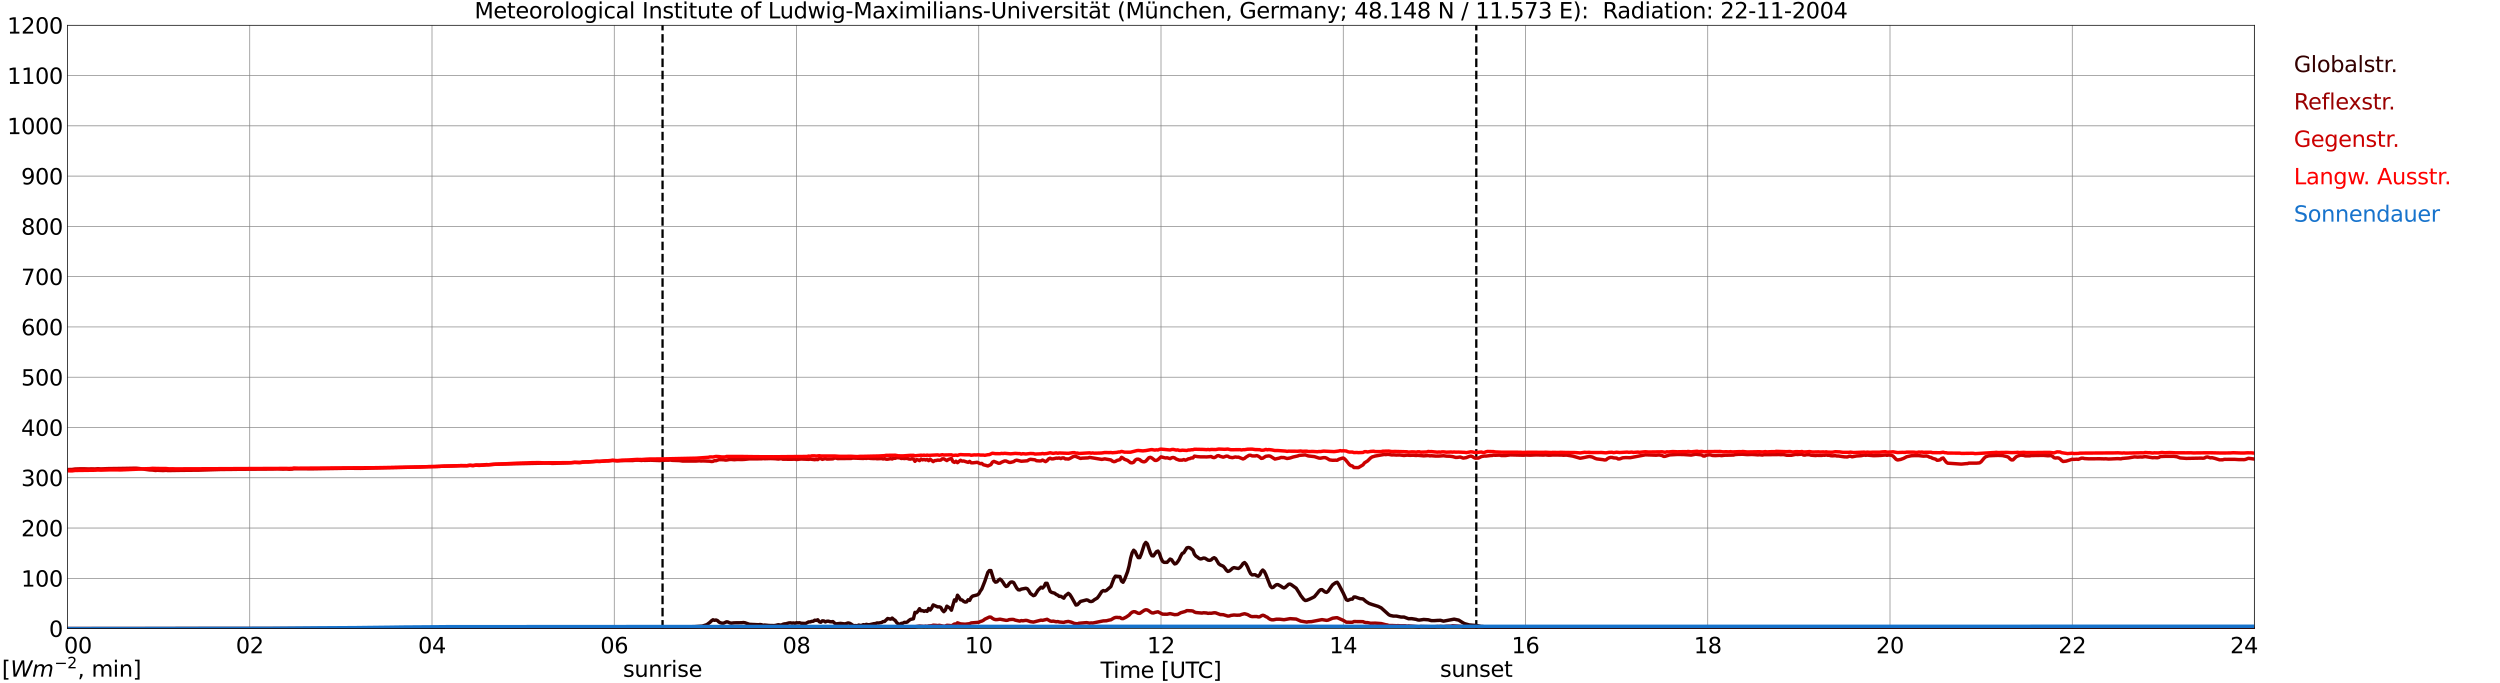 <?xml version="1.0" encoding="utf-8" standalone="no"?>
<!DOCTYPE svg PUBLIC "-//W3C//DTD SVG 1.1//EN"
  "http://www.w3.org/Graphics/SVG/1.1/DTD/svg11.dtd">
<svg xmlns:xlink="http://www.w3.org/1999/xlink" width="1085.4pt" height="296.64pt" viewBox="0 0 1085.4 296.64" xmlns="http://www.w3.org/2000/svg" version="1.1">
 <defs>
  <style type="text/css">*{stroke-linejoin: round; stroke-linecap: butt}</style>
 </defs>
 <g id="figure_1">
  <g id="patch_1">
   <path d="M 0 296.64 
L 1085.4 296.64 
L 1085.4 0 
L 0 0 
z
" style="fill: #ffffff"/>
  </g>
  <g id="axes_1">
   <g id="patch_2">
    <path d="M 29.306 272.909 
L 978.814 272.909 
L 978.814 10.976 
L 29.306 10.976 
z
" style="fill: #ffffff"/>
   </g>
   <g id="patch_3">
    <path d="M 978.814 272.909 
L 978.814 272.909 
L 978.814 10.976 
L 978.814 10.976 
z
" clip-path="url(#p0ad2edae00)" style="fill: #d3d3d3; opacity: 0.25; stroke: #d3d3d3; stroke-linejoin: miter"/>
   </g>
   <g id="matplotlib.axis_1">
    <g id="xtick_1">
     <g id="line2d_1">
      <path d="M 29.306 272.909 
L 29.306 10.976 
" clip-path="url(#p0ad2edae00)" style="fill: none; stroke: #808080; stroke-width: 0.3; stroke-linecap: square"/>
     </g>
     <g id="line2d_2"/>
     <g id="text_1">
      <!--    00 -->
      <g transform="translate(18.733 283.627) scale(0.095 -0.095)">
       <defs>
        <path id="DejaVuSans-20" transform="scale(0.016)"/>
        <path id="DejaVuSans-30" d="M 2034 4250 
Q 1547 4250 1301 3770 
Q 1056 3291 1056 2328 
Q 1056 1369 1301 889 
Q 1547 409 2034 409 
Q 2525 409 2770 889 
Q 3016 1369 3016 2328 
Q 3016 3291 2770 3770 
Q 2525 4250 2034 4250 
z
M 2034 4750 
Q 2819 4750 3233 4129 
Q 3647 3509 3647 2328 
Q 3647 1150 3233 529 
Q 2819 -91 2034 -91 
Q 1250 -91 836 529 
Q 422 1150 422 2328 
Q 422 3509 836 4129 
Q 1250 4750 2034 4750 
z
" transform="scale(0.016)"/>
       </defs>
       <use xlink:href="#DejaVuSans-20"/>
       <use xlink:href="#DejaVuSans-20" transform="translate(31.787 0)"/>
       <use xlink:href="#DejaVuSans-20" transform="translate(63.574 0)"/>
       <use xlink:href="#DejaVuSans-30" transform="translate(95.361 0)"/>
       <use xlink:href="#DejaVuSans-30" transform="translate(158.984 0)"/>
      </g>
     </g>
    </g>
    <g id="xtick_2">
     <g id="line2d_3">
      <path d="M 108.431 272.909 
L 108.431 10.976 
" clip-path="url(#p0ad2edae00)" style="fill: none; stroke: #808080; stroke-width: 0.3; stroke-linecap: square"/>
     </g>
     <g id="line2d_4"/>
     <g id="text_2">
      <!-- 02 -->
      <g transform="translate(102.387 283.627) scale(0.095 -0.095)">
       <defs>
        <path id="DejaVuSans-32" d="M 1228 531 
L 3431 531 
L 3431 0 
L 469 0 
L 469 531 
Q 828 903 1448 1529 
Q 2069 2156 2228 2338 
Q 2531 2678 2651 2914 
Q 2772 3150 2772 3378 
Q 2772 3750 2511 3984 
Q 2250 4219 1831 4219 
Q 1534 4219 1204 4116 
Q 875 4013 500 3803 
L 500 4441 
Q 881 4594 1212 4672 
Q 1544 4750 1819 4750 
Q 2544 4750 2975 4387 
Q 3406 4025 3406 3419 
Q 3406 3131 3298 2873 
Q 3191 2616 2906 2266 
Q 2828 2175 2409 1742 
Q 1991 1309 1228 531 
z
" transform="scale(0.016)"/>
       </defs>
       <use xlink:href="#DejaVuSans-30"/>
       <use xlink:href="#DejaVuSans-32" transform="translate(63.623 0)"/>
      </g>
     </g>
    </g>
    <g id="xtick_3">
     <g id="line2d_5">
      <path d="M 187.557 272.909 
L 187.557 10.976 
" clip-path="url(#p0ad2edae00)" style="fill: none; stroke: #808080; stroke-width: 0.3; stroke-linecap: square"/>
     </g>
     <g id="line2d_6"/>
     <g id="text_3">
      <!-- 04 -->
      <g transform="translate(181.513 283.627) scale(0.095 -0.095)">
       <defs>
        <path id="DejaVuSans-34" d="M 2419 4116 
L 825 1625 
L 2419 1625 
L 2419 4116 
z
M 2253 4666 
L 3047 4666 
L 3047 1625 
L 3713 1625 
L 3713 1100 
L 3047 1100 
L 3047 0 
L 2419 0 
L 2419 1100 
L 313 1100 
L 313 1709 
L 2253 4666 
z
" transform="scale(0.016)"/>
       </defs>
       <use xlink:href="#DejaVuSans-30"/>
       <use xlink:href="#DejaVuSans-34" transform="translate(63.623 0)"/>
      </g>
     </g>
    </g>
    <g id="xtick_4">
     <g id="line2d_7">
      <path d="M 266.683 272.909 
L 266.683 10.976 
" clip-path="url(#p0ad2edae00)" style="fill: none; stroke: #808080; stroke-width: 0.3; stroke-linecap: square"/>
     </g>
     <g id="line2d_8"/>
     <g id="text_4">
      <!-- 06 -->
      <g transform="translate(260.638 283.627) scale(0.095 -0.095)">
       <defs>
        <path id="DejaVuSans-36" d="M 2113 2584 
Q 1688 2584 1439 2293 
Q 1191 2003 1191 1497 
Q 1191 994 1439 701 
Q 1688 409 2113 409 
Q 2538 409 2786 701 
Q 3034 994 3034 1497 
Q 3034 2003 2786 2293 
Q 2538 2584 2113 2584 
z
M 3366 4563 
L 3366 3988 
Q 3128 4100 2886 4159 
Q 2644 4219 2406 4219 
Q 1781 4219 1451 3797 
Q 1122 3375 1075 2522 
Q 1259 2794 1537 2939 
Q 1816 3084 2150 3084 
Q 2853 3084 3261 2657 
Q 3669 2231 3669 1497 
Q 3669 778 3244 343 
Q 2819 -91 2113 -91 
Q 1303 -91 875 529 
Q 447 1150 447 2328 
Q 447 3434 972 4092 
Q 1497 4750 2381 4750 
Q 2619 4750 2861 4703 
Q 3103 4656 3366 4563 
z
" transform="scale(0.016)"/>
       </defs>
       <use xlink:href="#DejaVuSans-30"/>
       <use xlink:href="#DejaVuSans-36" transform="translate(63.623 0)"/>
      </g>
     </g>
    </g>
    <g id="xtick_5">
     <g id="line2d_9">
      <path d="M 345.808 272.909 
L 345.808 10.976 
" clip-path="url(#p0ad2edae00)" style="fill: none; stroke: #808080; stroke-width: 0.3; stroke-linecap: square"/>
     </g>
     <g id="line2d_10"/>
     <g id="text_5">
      <!-- 08 -->
      <g transform="translate(339.764 283.627) scale(0.095 -0.095)">
       <defs>
        <path id="DejaVuSans-38" d="M 2034 2216 
Q 1584 2216 1326 1975 
Q 1069 1734 1069 1313 
Q 1069 891 1326 650 
Q 1584 409 2034 409 
Q 2484 409 2743 651 
Q 3003 894 3003 1313 
Q 3003 1734 2745 1975 
Q 2488 2216 2034 2216 
z
M 1403 2484 
Q 997 2584 770 2862 
Q 544 3141 544 3541 
Q 544 4100 942 4425 
Q 1341 4750 2034 4750 
Q 2731 4750 3128 4425 
Q 3525 4100 3525 3541 
Q 3525 3141 3298 2862 
Q 3072 2584 2669 2484 
Q 3125 2378 3379 2068 
Q 3634 1759 3634 1313 
Q 3634 634 3220 271 
Q 2806 -91 2034 -91 
Q 1263 -91 848 271 
Q 434 634 434 1313 
Q 434 1759 690 2068 
Q 947 2378 1403 2484 
z
M 1172 3481 
Q 1172 3119 1398 2916 
Q 1625 2713 2034 2713 
Q 2441 2713 2670 2916 
Q 2900 3119 2900 3481 
Q 2900 3844 2670 4047 
Q 2441 4250 2034 4250 
Q 1625 4250 1398 4047 
Q 1172 3844 1172 3481 
z
" transform="scale(0.016)"/>
       </defs>
       <use xlink:href="#DejaVuSans-30"/>
       <use xlink:href="#DejaVuSans-38" transform="translate(63.623 0)"/>
      </g>
     </g>
    </g>
    <g id="xtick_6">
     <g id="line2d_11">
      <path d="M 424.934 272.909 
L 424.934 10.976 
" clip-path="url(#p0ad2edae00)" style="fill: none; stroke: #808080; stroke-width: 0.3; stroke-linecap: square"/>
     </g>
     <g id="line2d_12"/>
     <g id="text_6">
      <!-- 10 -->
      <g transform="translate(418.89 283.627) scale(0.095 -0.095)">
       <defs>
        <path id="DejaVuSans-31" d="M 794 531 
L 1825 531 
L 1825 4091 
L 703 3866 
L 703 4441 
L 1819 4666 
L 2450 4666 
L 2450 531 
L 3481 531 
L 3481 0 
L 794 0 
L 794 531 
z
" transform="scale(0.016)"/>
       </defs>
       <use xlink:href="#DejaVuSans-31"/>
       <use xlink:href="#DejaVuSans-30" transform="translate(63.623 0)"/>
      </g>
     </g>
    </g>
    <g id="xtick_7">
     <g id="line2d_13">
      <path d="M 504.06 272.909 
L 504.06 10.976 
" clip-path="url(#p0ad2edae00)" style="fill: none; stroke: #808080; stroke-width: 0.3; stroke-linecap: square"/>
     </g>
     <g id="line2d_14"/>
     <g id="text_7">
      <!-- 12 -->
      <g transform="translate(498.015 283.627) scale(0.095 -0.095)">
       <use xlink:href="#DejaVuSans-31"/>
       <use xlink:href="#DejaVuSans-32" transform="translate(63.623 0)"/>
      </g>
     </g>
    </g>
    <g id="xtick_8">
     <g id="line2d_15">
      <path d="M 583.185 272.909 
L 583.185 10.976 
" clip-path="url(#p0ad2edae00)" style="fill: none; stroke: #808080; stroke-width: 0.3; stroke-linecap: square"/>
     </g>
     <g id="line2d_16"/>
     <g id="text_8">
      <!-- 14 -->
      <g transform="translate(577.141 283.627) scale(0.095 -0.095)">
       <use xlink:href="#DejaVuSans-31"/>
       <use xlink:href="#DejaVuSans-34" transform="translate(63.623 0)"/>
      </g>
     </g>
    </g>
    <g id="xtick_9">
     <g id="line2d_17">
      <path d="M 662.311 272.909 
L 662.311 10.976 
" clip-path="url(#p0ad2edae00)" style="fill: none; stroke: #808080; stroke-width: 0.3; stroke-linecap: square"/>
     </g>
     <g id="line2d_18"/>
     <g id="text_9">
      <!-- 16 -->
      <g transform="translate(656.267 283.627) scale(0.095 -0.095)">
       <use xlink:href="#DejaVuSans-31"/>
       <use xlink:href="#DejaVuSans-36" transform="translate(63.623 0)"/>
      </g>
     </g>
    </g>
    <g id="xtick_10">
     <g id="line2d_19">
      <path d="M 741.437 272.909 
L 741.437 10.976 
" clip-path="url(#p0ad2edae00)" style="fill: none; stroke: #808080; stroke-width: 0.3; stroke-linecap: square"/>
     </g>
     <g id="line2d_20"/>
     <g id="text_10">
      <!-- 18 -->
      <g transform="translate(735.392 283.627) scale(0.095 -0.095)">
       <use xlink:href="#DejaVuSans-31"/>
       <use xlink:href="#DejaVuSans-38" transform="translate(63.623 0)"/>
      </g>
     </g>
    </g>
    <g id="xtick_11">
     <g id="line2d_21">
      <path d="M 820.562 272.909 
L 820.562 10.976 
" clip-path="url(#p0ad2edae00)" style="fill: none; stroke: #808080; stroke-width: 0.3; stroke-linecap: square"/>
     </g>
     <g id="line2d_22"/>
     <g id="text_11">
      <!-- 20 -->
      <g transform="translate(814.518 283.627) scale(0.095 -0.095)">
       <use xlink:href="#DejaVuSans-32"/>
       <use xlink:href="#DejaVuSans-30" transform="translate(63.623 0)"/>
      </g>
     </g>
    </g>
    <g id="xtick_12">
     <g id="line2d_23">
      <path d="M 899.688 272.909 
L 899.688 10.976 
" clip-path="url(#p0ad2edae00)" style="fill: none; stroke: #808080; stroke-width: 0.3; stroke-linecap: square"/>
     </g>
     <g id="line2d_24"/>
     <g id="text_12">
      <!-- 22 -->
      <g transform="translate(893.644 283.627) scale(0.095 -0.095)">
       <use xlink:href="#DejaVuSans-32"/>
       <use xlink:href="#DejaVuSans-32" transform="translate(63.623 0)"/>
      </g>
     </g>
    </g>
    <g id="xtick_13">
     <g id="line2d_25">
      <path d="M 978.814 272.909 
L 978.814 10.976 
" clip-path="url(#p0ad2edae00)" style="fill: none; stroke: #808080; stroke-width: 0.3; stroke-linecap: square"/>
     </g>
     <g id="line2d_26"/>
     <g id="text_13">
      <!-- 24    -->
      <g transform="translate(968.241 283.627) scale(0.095 -0.095)">
       <use xlink:href="#DejaVuSans-32"/>
       <use xlink:href="#DejaVuSans-34" transform="translate(63.623 0)"/>
       <use xlink:href="#DejaVuSans-20" transform="translate(127.246 0)"/>
       <use xlink:href="#DejaVuSans-20" transform="translate(159.033 0)"/>
       <use xlink:href="#DejaVuSans-20" transform="translate(190.82 0)"/>
      </g>
     </g>
    </g>
    <g id="text_14">
     <!-- Time [UTC] -->
     <g transform="translate(477.806 294.322) scale(0.095 -0.095)">
      <defs>
       <path id="DejaVuSans-54" d="M -19 4666 
L 3928 4666 
L 3928 4134 
L 2272 4134 
L 2272 0 
L 1638 0 
L 1638 4134 
L -19 4134 
L -19 4666 
z
" transform="scale(0.016)"/>
       <path id="DejaVuSans-69" d="M 603 3500 
L 1178 3500 
L 1178 0 
L 603 0 
L 603 3500 
z
M 603 4863 
L 1178 4863 
L 1178 4134 
L 603 4134 
L 603 4863 
z
" transform="scale(0.016)"/>
       <path id="DejaVuSans-6d" d="M 3328 2828 
Q 3544 3216 3844 3400 
Q 4144 3584 4550 3584 
Q 5097 3584 5394 3201 
Q 5691 2819 5691 2113 
L 5691 0 
L 5113 0 
L 5113 2094 
Q 5113 2597 4934 2840 
Q 4756 3084 4391 3084 
Q 3944 3084 3684 2787 
Q 3425 2491 3425 1978 
L 3425 0 
L 2847 0 
L 2847 2094 
Q 2847 2600 2669 2842 
Q 2491 3084 2119 3084 
Q 1678 3084 1418 2786 
Q 1159 2488 1159 1978 
L 1159 0 
L 581 0 
L 581 3500 
L 1159 3500 
L 1159 2956 
Q 1356 3278 1631 3431 
Q 1906 3584 2284 3584 
Q 2666 3584 2933 3390 
Q 3200 3197 3328 2828 
z
" transform="scale(0.016)"/>
       <path id="DejaVuSans-65" d="M 3597 1894 
L 3597 1613 
L 953 1613 
Q 991 1019 1311 708 
Q 1631 397 2203 397 
Q 2534 397 2845 478 
Q 3156 559 3463 722 
L 3463 178 
Q 3153 47 2828 -22 
Q 2503 -91 2169 -91 
Q 1331 -91 842 396 
Q 353 884 353 1716 
Q 353 2575 817 3079 
Q 1281 3584 2069 3584 
Q 2775 3584 3186 3129 
Q 3597 2675 3597 1894 
z
M 3022 2063 
Q 3016 2534 2758 2815 
Q 2500 3097 2075 3097 
Q 1594 3097 1305 2825 
Q 1016 2553 972 2059 
L 3022 2063 
z
" transform="scale(0.016)"/>
       <path id="DejaVuSans-5b" d="M 550 4863 
L 1875 4863 
L 1875 4416 
L 1125 4416 
L 1125 -397 
L 1875 -397 
L 1875 -844 
L 550 -844 
L 550 4863 
z
" transform="scale(0.016)"/>
       <path id="DejaVuSans-55" d="M 556 4666 
L 1191 4666 
L 1191 1831 
Q 1191 1081 1462 751 
Q 1734 422 2344 422 
Q 2950 422 3222 751 
Q 3494 1081 3494 1831 
L 3494 4666 
L 4128 4666 
L 4128 1753 
Q 4128 841 3676 375 
Q 3225 -91 2344 -91 
Q 1459 -91 1007 375 
Q 556 841 556 1753 
L 556 4666 
z
" transform="scale(0.016)"/>
       <path id="DejaVuSans-43" d="M 4122 4306 
L 4122 3641 
Q 3803 3938 3442 4084 
Q 3081 4231 2675 4231 
Q 1875 4231 1450 3742 
Q 1025 3253 1025 2328 
Q 1025 1406 1450 917 
Q 1875 428 2675 428 
Q 3081 428 3442 575 
Q 3803 722 4122 1019 
L 4122 359 
Q 3791 134 3420 21 
Q 3050 -91 2638 -91 
Q 1578 -91 968 557 
Q 359 1206 359 2328 
Q 359 3453 968 4101 
Q 1578 4750 2638 4750 
Q 3056 4750 3426 4639 
Q 3797 4528 4122 4306 
z
" transform="scale(0.016)"/>
       <path id="DejaVuSans-5d" d="M 1947 4863 
L 1947 -844 
L 622 -844 
L 622 -397 
L 1369 -397 
L 1369 4416 
L 622 4416 
L 622 4863 
L 1947 4863 
z
" transform="scale(0.016)"/>
      </defs>
      <use xlink:href="#DejaVuSans-54"/>
      <use xlink:href="#DejaVuSans-69" transform="translate(57.959 0)"/>
      <use xlink:href="#DejaVuSans-6d" transform="translate(85.742 0)"/>
      <use xlink:href="#DejaVuSans-65" transform="translate(183.154 0)"/>
      <use xlink:href="#DejaVuSans-20" transform="translate(244.678 0)"/>
      <use xlink:href="#DejaVuSans-5b" transform="translate(276.465 0)"/>
      <use xlink:href="#DejaVuSans-55" transform="translate(315.479 0)"/>
      <use xlink:href="#DejaVuSans-54" transform="translate(388.672 0)"/>
      <use xlink:href="#DejaVuSans-43" transform="translate(443.881 0)"/>
      <use xlink:href="#DejaVuSans-5d" transform="translate(513.705 0)"/>
     </g>
    </g>
   </g>
   <g id="matplotlib.axis_2">
    <g id="ytick_1">
     <g id="line2d_27">
      <path d="M 29.306 272.909 
L 978.814 272.909 
" clip-path="url(#p0ad2edae00)" style="fill: none; stroke: #808080; stroke-width: 0.3; stroke-linecap: square"/>
     </g>
     <g id="line2d_28"/>
     <g id="text_15">
      <!-- 0 -->
      <g transform="translate(21.261 276.518) scale(0.095 -0.095)">
       <use xlink:href="#DejaVuSans-30"/>
      </g>
     </g>
    </g>
    <g id="ytick_2">
     <g id="line2d_29">
      <path d="M 29.306 251.081 
L 978.814 251.081 
" clip-path="url(#p0ad2edae00)" style="fill: none; stroke: #808080; stroke-width: 0.3; stroke-linecap: square"/>
     </g>
     <g id="line2d_30"/>
     <g id="text_16">
      <!-- 100 -->
      <g transform="translate(9.173 254.69) scale(0.095 -0.095)">
       <use xlink:href="#DejaVuSans-31"/>
       <use xlink:href="#DejaVuSans-30" transform="translate(63.623 0)"/>
       <use xlink:href="#DejaVuSans-30" transform="translate(127.246 0)"/>
      </g>
     </g>
    </g>
    <g id="ytick_3">
     <g id="line2d_31">
      <path d="M 29.306 229.253 
L 978.814 229.253 
" clip-path="url(#p0ad2edae00)" style="fill: none; stroke: #808080; stroke-width: 0.3; stroke-linecap: square"/>
     </g>
     <g id="line2d_32"/>
     <g id="text_17">
      <!-- 200 -->
      <g transform="translate(9.173 232.863) scale(0.095 -0.095)">
       <use xlink:href="#DejaVuSans-32"/>
       <use xlink:href="#DejaVuSans-30" transform="translate(63.623 0)"/>
       <use xlink:href="#DejaVuSans-30" transform="translate(127.246 0)"/>
      </g>
     </g>
    </g>
    <g id="ytick_4">
     <g id="line2d_33">
      <path d="M 29.306 207.426 
L 978.814 207.426 
" clip-path="url(#p0ad2edae00)" style="fill: none; stroke: #808080; stroke-width: 0.3; stroke-linecap: square"/>
     </g>
     <g id="line2d_34"/>
     <g id="text_18">
      <!-- 300 -->
      <g transform="translate(9.173 211.035) scale(0.095 -0.095)">
       <defs>
        <path id="DejaVuSans-33" d="M 2597 2516 
Q 3050 2419 3304 2112 
Q 3559 1806 3559 1356 
Q 3559 666 3084 287 
Q 2609 -91 1734 -91 
Q 1441 -91 1130 -33 
Q 819 25 488 141 
L 488 750 
Q 750 597 1062 519 
Q 1375 441 1716 441 
Q 2309 441 2620 675 
Q 2931 909 2931 1356 
Q 2931 1769 2642 2001 
Q 2353 2234 1838 2234 
L 1294 2234 
L 1294 2753 
L 1863 2753 
Q 2328 2753 2575 2939 
Q 2822 3125 2822 3475 
Q 2822 3834 2567 4026 
Q 2313 4219 1838 4219 
Q 1578 4219 1281 4162 
Q 984 4106 628 3988 
L 628 4550 
Q 988 4650 1302 4700 
Q 1616 4750 1894 4750 
Q 2613 4750 3031 4423 
Q 3450 4097 3450 3541 
Q 3450 3153 3228 2886 
Q 3006 2619 2597 2516 
z
" transform="scale(0.016)"/>
       </defs>
       <use xlink:href="#DejaVuSans-33"/>
       <use xlink:href="#DejaVuSans-30" transform="translate(63.623 0)"/>
       <use xlink:href="#DejaVuSans-30" transform="translate(127.246 0)"/>
      </g>
     </g>
    </g>
    <g id="ytick_5">
     <g id="line2d_35">
      <path d="M 29.306 185.598 
L 978.814 185.598 
" clip-path="url(#p0ad2edae00)" style="fill: none; stroke: #808080; stroke-width: 0.3; stroke-linecap: square"/>
     </g>
     <g id="line2d_36"/>
     <g id="text_19">
      <!-- 400 -->
      <g transform="translate(9.173 189.207) scale(0.095 -0.095)">
       <use xlink:href="#DejaVuSans-34"/>
       <use xlink:href="#DejaVuSans-30" transform="translate(63.623 0)"/>
       <use xlink:href="#DejaVuSans-30" transform="translate(127.246 0)"/>
      </g>
     </g>
    </g>
    <g id="ytick_6">
     <g id="line2d_37">
      <path d="M 29.306 163.77 
L 978.814 163.77 
" clip-path="url(#p0ad2edae00)" style="fill: none; stroke: #808080; stroke-width: 0.3; stroke-linecap: square"/>
     </g>
     <g id="line2d_38"/>
     <g id="text_20">
      <!-- 500 -->
      <g transform="translate(9.173 167.379) scale(0.095 -0.095)">
       <defs>
        <path id="DejaVuSans-35" d="M 691 4666 
L 3169 4666 
L 3169 4134 
L 1269 4134 
L 1269 2991 
Q 1406 3038 1543 3061 
Q 1681 3084 1819 3084 
Q 2600 3084 3056 2656 
Q 3513 2228 3513 1497 
Q 3513 744 3044 326 
Q 2575 -91 1722 -91 
Q 1428 -91 1123 -41 
Q 819 9 494 109 
L 494 744 
Q 775 591 1075 516 
Q 1375 441 1709 441 
Q 2250 441 2565 725 
Q 2881 1009 2881 1497 
Q 2881 1984 2565 2268 
Q 2250 2553 1709 2553 
Q 1456 2553 1204 2497 
Q 953 2441 691 2322 
L 691 4666 
z
" transform="scale(0.016)"/>
       </defs>
       <use xlink:href="#DejaVuSans-35"/>
       <use xlink:href="#DejaVuSans-30" transform="translate(63.623 0)"/>
       <use xlink:href="#DejaVuSans-30" transform="translate(127.246 0)"/>
      </g>
     </g>
    </g>
    <g id="ytick_7">
     <g id="line2d_39">
      <path d="M 29.306 141.942 
L 978.814 141.942 
" clip-path="url(#p0ad2edae00)" style="fill: none; stroke: #808080; stroke-width: 0.3; stroke-linecap: square"/>
     </g>
     <g id="line2d_40"/>
     <g id="text_21">
      <!-- 600 -->
      <g transform="translate(9.173 145.551) scale(0.095 -0.095)">
       <use xlink:href="#DejaVuSans-36"/>
       <use xlink:href="#DejaVuSans-30" transform="translate(63.623 0)"/>
       <use xlink:href="#DejaVuSans-30" transform="translate(127.246 0)"/>
      </g>
     </g>
    </g>
    <g id="ytick_8">
     <g id="line2d_41">
      <path d="M 29.306 120.114 
L 978.814 120.114 
" clip-path="url(#p0ad2edae00)" style="fill: none; stroke: #808080; stroke-width: 0.3; stroke-linecap: square"/>
     </g>
     <g id="line2d_42"/>
     <g id="text_22">
      <!-- 700 -->
      <g transform="translate(9.173 123.724) scale(0.095 -0.095)">
       <defs>
        <path id="DejaVuSans-37" d="M 525 4666 
L 3525 4666 
L 3525 4397 
L 1831 0 
L 1172 0 
L 2766 4134 
L 525 4134 
L 525 4666 
z
" transform="scale(0.016)"/>
       </defs>
       <use xlink:href="#DejaVuSans-37"/>
       <use xlink:href="#DejaVuSans-30" transform="translate(63.623 0)"/>
       <use xlink:href="#DejaVuSans-30" transform="translate(127.246 0)"/>
      </g>
     </g>
    </g>
    <g id="ytick_9">
     <g id="line2d_43">
      <path d="M 29.306 98.287 
L 978.814 98.287 
" clip-path="url(#p0ad2edae00)" style="fill: none; stroke: #808080; stroke-width: 0.3; stroke-linecap: square"/>
     </g>
     <g id="line2d_44"/>
     <g id="text_23">
      <!-- 800 -->
      <g transform="translate(9.173 101.896) scale(0.095 -0.095)">
       <use xlink:href="#DejaVuSans-38"/>
       <use xlink:href="#DejaVuSans-30" transform="translate(63.623 0)"/>
       <use xlink:href="#DejaVuSans-30" transform="translate(127.246 0)"/>
      </g>
     </g>
    </g>
    <g id="ytick_10">
     <g id="line2d_45">
      <path d="M 29.306 76.459 
L 978.814 76.459 
" clip-path="url(#p0ad2edae00)" style="fill: none; stroke: #808080; stroke-width: 0.3; stroke-linecap: square"/>
     </g>
     <g id="line2d_46"/>
     <g id="text_24">
      <!-- 900 -->
      <g transform="translate(9.173 80.068) scale(0.095 -0.095)">
       <defs>
        <path id="DejaVuSans-39" d="M 703 97 
L 703 672 
Q 941 559 1184 500 
Q 1428 441 1663 441 
Q 2288 441 2617 861 
Q 2947 1281 2994 2138 
Q 2813 1869 2534 1725 
Q 2256 1581 1919 1581 
Q 1219 1581 811 2004 
Q 403 2428 403 3163 
Q 403 3881 828 4315 
Q 1253 4750 1959 4750 
Q 2769 4750 3195 4129 
Q 3622 3509 3622 2328 
Q 3622 1225 3098 567 
Q 2575 -91 1691 -91 
Q 1453 -91 1209 -44 
Q 966 3 703 97 
z
M 1959 2075 
Q 2384 2075 2632 2365 
Q 2881 2656 2881 3163 
Q 2881 3666 2632 3958 
Q 2384 4250 1959 4250 
Q 1534 4250 1286 3958 
Q 1038 3666 1038 3163 
Q 1038 2656 1286 2365 
Q 1534 2075 1959 2075 
z
" transform="scale(0.016)"/>
       </defs>
       <use xlink:href="#DejaVuSans-39"/>
       <use xlink:href="#DejaVuSans-30" transform="translate(63.623 0)"/>
       <use xlink:href="#DejaVuSans-30" transform="translate(127.246 0)"/>
      </g>
     </g>
    </g>
    <g id="ytick_11">
     <g id="line2d_47">
      <path d="M 29.306 54.631 
L 978.814 54.631 
" clip-path="url(#p0ad2edae00)" style="fill: none; stroke: #808080; stroke-width: 0.3; stroke-linecap: square"/>
     </g>
     <g id="line2d_48"/>
     <g id="text_25">
      <!-- 1000 -->
      <g transform="translate(3.128 58.24) scale(0.095 -0.095)">
       <use xlink:href="#DejaVuSans-31"/>
       <use xlink:href="#DejaVuSans-30" transform="translate(63.623 0)"/>
       <use xlink:href="#DejaVuSans-30" transform="translate(127.246 0)"/>
       <use xlink:href="#DejaVuSans-30" transform="translate(190.869 0)"/>
      </g>
     </g>
    </g>
    <g id="ytick_12">
     <g id="line2d_49">
      <path d="M 29.306 32.803 
L 978.814 32.803 
" clip-path="url(#p0ad2edae00)" style="fill: none; stroke: #808080; stroke-width: 0.3; stroke-linecap: square"/>
     </g>
     <g id="line2d_50"/>
     <g id="text_26">
      <!-- 1100 -->
      <g transform="translate(3.128 36.413) scale(0.095 -0.095)">
       <use xlink:href="#DejaVuSans-31"/>
       <use xlink:href="#DejaVuSans-31" transform="translate(63.623 0)"/>
       <use xlink:href="#DejaVuSans-30" transform="translate(127.246 0)"/>
       <use xlink:href="#DejaVuSans-30" transform="translate(190.869 0)"/>
      </g>
     </g>
    </g>
    <g id="ytick_13">
     <g id="line2d_51">
      <path d="M 29.306 10.976 
L 978.814 10.976 
" clip-path="url(#p0ad2edae00)" style="fill: none; stroke: #808080; stroke-width: 0.3; stroke-linecap: square"/>
     </g>
     <g id="line2d_52"/>
     <g id="text_27">
      <!-- 1200 -->
      <g transform="translate(3.128 14.585) scale(0.095 -0.095)">
       <use xlink:href="#DejaVuSans-31"/>
       <use xlink:href="#DejaVuSans-32" transform="translate(63.623 0)"/>
       <use xlink:href="#DejaVuSans-30" transform="translate(127.246 0)"/>
       <use xlink:href="#DejaVuSans-30" transform="translate(190.869 0)"/>
      </g>
     </g>
    </g>
   </g>
   <g id="line2d_53">
    <path d="M 287.651 272.909 
L 287.651 10.976 
" clip-path="url(#p0ad2edae00)" style="fill: none; stroke-dasharray: 3.7,1.6; stroke-dashoffset: 0; stroke: #000000"/>
   </g>
   <g id="line2d_54">
    <path d="M 640.947 272.909 
L 640.947 10.976 
" clip-path="url(#p0ad2edae00)" style="fill: none; stroke-dasharray: 3.7,1.6; stroke-dashoffset: 0; stroke: #000000"/>
   </g>
   <g id="line2d_55">
    <path d="M 29.306 272.909 
L 279.87 272.839 
L 281.189 272.839 
L 285.145 272.747 
L 286.464 272.61 
L 287.124 272.701 
L 288.442 272.701 
L 292.399 272.61 
L 296.355 272.243 
L 297.674 272.151 
L 301.63 272.06 
L 304.927 271.833 
L 306.905 271.191 
L 308.224 270.185 
L 308.883 269.543 
L 309.543 269.087 
L 310.202 269.316 
L 310.861 269.178 
L 311.521 269.453 
L 312.18 270.093 
L 312.839 270.414 
L 313.499 270.551 
L 314.158 270.551 
L 315.477 269.956 
L 316.136 270.093 
L 316.796 270.414 
L 317.455 270.551 
L 318.774 270.414 
L 322.071 270.368 
L 322.73 270.276 
L 323.39 270.368 
L 325.368 271.053 
L 329.324 271.237 
L 329.983 271.145 
L 330.643 271.237 
L 331.302 271.466 
L 331.961 271.374 
L 333.94 271.558 
L 335.918 271.603 
L 336.577 271.558 
L 337.896 271.237 
L 339.215 271.42 
L 339.874 271.053 
L 340.533 270.87 
L 341.193 270.824 
L 342.512 270.46 
L 343.171 270.414 
L 343.83 270.551 
L 344.49 270.46 
L 345.149 270.597 
L 345.808 270.368 
L 346.468 270.46 
L 347.127 270.368 
L 347.787 270.597 
L 349.765 270.689 
L 351.083 270.001 
L 351.743 270.001 
L 352.402 269.772 
L 353.062 269.726 
L 353.721 269.27 
L 354.38 269.362 
L 355.04 269.087 
L 355.699 269.956 
L 356.359 270.139 
L 357.018 269.543 
L 357.677 269.589 
L 358.337 270.001 
L 358.996 269.726 
L 359.655 269.68 
L 360.315 269.91 
L 360.974 269.956 
L 361.634 269.864 
L 362.293 270.506 
L 362.952 270.87 
L 364.93 270.643 
L 366.249 270.824 
L 366.909 270.87 
L 368.227 270.46 
L 368.887 270.597 
L 369.546 270.962 
L 370.206 271.466 
L 370.865 271.649 
L 371.524 271.603 
L 372.184 271.695 
L 372.843 271.374 
L 373.502 271.558 
L 374.162 271.512 
L 374.821 271.191 
L 375.481 271.328 
L 376.14 271.053 
L 376.799 271.237 
L 377.459 271.237 
L 379.437 270.778 
L 380.096 270.735 
L 380.756 270.46 
L 381.415 270.506 
L 382.734 270.276 
L 383.393 269.864 
L 384.053 269.818 
L 385.371 268.537 
L 386.69 268.812 
L 387.349 268.353 
L 388.009 268.949 
L 388.668 269.362 
L 389.328 270.322 
L 389.987 270.87 
L 390.646 271.053 
L 391.306 270.643 
L 391.965 270.597 
L 392.624 270.185 
L 393.284 270.231 
L 393.943 270.047 
L 394.603 269.408 
L 395.262 268.949 
L 396.581 268.628 
L 397.24 265.882 
L 397.899 266.02 
L 398.559 265.335 
L 399.218 264.282 
L 399.878 265.151 
L 400.537 265.105 
L 401.196 265.426 
L 401.856 265.151 
L 402.515 265.426 
L 403.175 264.191 
L 403.834 264.876 
L 404.493 264.007 
L 405.153 262.634 
L 407.131 263.503 
L 407.79 263.457 
L 408.45 263.732 
L 409.109 264.876 
L 409.768 265.564 
L 410.428 264.876 
L 411.087 263.182 
L 412.406 264.007 
L 413.065 264.922 
L 414.384 260.439 
L 415.043 260.941 
L 415.703 258.424 
L 416.362 259.293 
L 417.022 260.393 
L 417.681 260.484 
L 418.34 261.078 
L 419 261.399 
L 419.659 261.307 
L 420.318 260.393 
L 420.978 260.666 
L 421.637 259.384 
L 422.297 258.791 
L 424.275 258.286 
L 424.934 257.83 
L 425.593 256.641 
L 426.253 255.724 
L 427.572 252.384 
L 428.89 248.494 
L 429.55 247.715 
L 430.209 247.715 
L 431.528 252.017 
L 432.187 252.751 
L 432.847 252.613 
L 433.506 251.88 
L 434.165 251.424 
L 434.825 251.972 
L 435.484 252.84 
L 436.144 253.94 
L 436.803 254.626 
L 437.462 254.397 
L 438.122 253.39 
L 438.781 252.751 
L 439.44 252.659 
L 440.1 252.932 
L 441.419 255.313 
L 442.078 256.045 
L 442.737 256.136 
L 443.397 255.77 
L 445.375 255.403 
L 446.034 255.632 
L 446.694 256.503 
L 447.353 257.647 
L 448.672 258.607 
L 449.331 258.378 
L 450.65 256.274 
L 451.969 254.947 
L 452.628 255.313 
L 453.287 254.626 
L 453.947 253.253 
L 454.606 253.253 
L 455.925 256.73 
L 456.584 257.188 
L 457.903 257.555 
L 458.563 258.103 
L 459.222 258.378 
L 459.881 258.928 
L 460.541 258.882 
L 461.859 259.705 
L 462.519 258.653 
L 463.838 257.601 
L 464.497 258.149 
L 465.156 259.157 
L 467.134 262.68 
L 467.794 262.543 
L 469.113 261.124 
L 471.75 260.439 
L 472.409 260.62 
L 473.069 261.078 
L 473.728 261.17 
L 474.388 260.986 
L 475.047 260.439 
L 476.366 259.659 
L 477.025 258.836 
L 478.344 256.822 
L 479.003 256.411 
L 479.663 256.595 
L 480.322 256.366 
L 482.3 254.672 
L 483.619 251.149 
L 484.278 250.142 
L 486.256 250.324 
L 486.916 252.292 
L 487.575 252.795 
L 488.235 251.605 
L 489.553 248.174 
L 490.213 245.703 
L 490.872 242.363 
L 491.532 240.027 
L 492.191 238.884 
L 492.85 239.48 
L 493.51 240.944 
L 494.169 242.088 
L 494.828 242.088 
L 495.488 240.532 
L 496.807 236.413 
L 497.466 235.498 
L 498.125 236.138 
L 499.444 240.073 
L 500.103 241.263 
L 500.763 241.355 
L 502.082 239.525 
L 502.741 239.25 
L 503.4 240.348 
L 504.06 242.363 
L 504.719 243.69 
L 505.379 244.146 
L 506.697 244.146 
L 508.016 242.728 
L 508.675 243.003 
L 509.335 244.055 
L 509.994 244.834 
L 510.654 244.651 
L 511.313 243.871 
L 511.972 242.865 
L 512.632 241.4 
L 513.291 240.257 
L 513.95 239.982 
L 515.269 237.877 
L 515.929 237.694 
L 516.588 237.832 
L 517.907 238.838 
L 518.566 240.623 
L 519.226 241.446 
L 519.885 241.859 
L 520.544 242.409 
L 521.204 242.682 
L 521.863 242.544 
L 522.522 242.271 
L 523.182 242.363 
L 524.501 243.186 
L 525.16 243.278 
L 525.819 243.094 
L 526.479 242.455 
L 527.138 242.134 
L 527.797 242.544 
L 529.116 244.742 
L 529.776 245.244 
L 531.094 245.84 
L 531.754 246.571 
L 532.413 247.534 
L 533.073 248.082 
L 533.732 247.899 
L 534.391 247.397 
L 535.051 246.755 
L 535.71 246.434 
L 537.029 246.709 
L 537.688 246.801 
L 538.348 246.388 
L 539.007 245.657 
L 539.666 244.651 
L 540.326 244.238 
L 540.985 244.926 
L 541.644 246.161 
L 542.304 247.761 
L 542.963 249.042 
L 543.623 249.592 
L 544.941 249.501 
L 545.601 249.959 
L 546.26 250.188 
L 546.919 249.592 
L 547.579 248.219 
L 548.238 247.488 
L 548.898 248.082 
L 549.557 249.409 
L 551.535 254.443 
L 552.195 255.13 
L 552.854 254.947 
L 553.513 254.305 
L 554.173 253.849 
L 554.832 253.803 
L 556.151 254.534 
L 556.81 254.993 
L 557.47 255.268 
L 558.129 254.901 
L 559.448 253.665 
L 560.107 253.574 
L 560.766 253.94 
L 562.085 254.901 
L 562.745 255.357 
L 564.063 257.418 
L 564.723 258.561 
L 566.042 260.255 
L 566.701 260.711 
L 567.36 260.62 
L 568.679 260.072 
L 569.998 259.43 
L 570.657 259.066 
L 571.976 257.509 
L 572.635 256.641 
L 573.295 256.045 
L 573.954 255.999 
L 575.273 257.005 
L 575.932 257.188 
L 576.592 256.73 
L 577.91 254.809 
L 578.57 253.895 
L 579.889 252.978 
L 580.548 252.795 
L 581.207 253.711 
L 583.185 257.509 
L 584.504 260.347 
L 585.164 260.666 
L 586.482 260.118 
L 587.142 260.118 
L 587.801 259.203 
L 588.46 259.203 
L 589.779 259.659 
L 590.439 259.889 
L 591.757 260.026 
L 593.076 261.17 
L 594.395 261.993 
L 595.714 262.451 
L 598.351 263.274 
L 599.67 263.916 
L 602.967 266.891 
L 603.626 267.21 
L 604.945 267.485 
L 606.264 267.485 
L 608.242 267.897 
L 609.561 267.897 
L 611.539 268.628 
L 612.858 268.583 
L 614.836 268.903 
L 615.495 269.133 
L 616.154 269.224 
L 617.473 269.041 
L 618.133 268.949 
L 620.111 269.087 
L 621.429 269.453 
L 622.748 269.453 
L 624.067 269.362 
L 625.386 269.316 
L 626.705 269.68 
L 631.32 268.812 
L 632.639 269.087 
L 633.298 269.224 
L 635.276 270.46 
L 635.936 270.778 
L 637.914 271.328 
L 641.211 271.603 
L 643.189 272.016 
L 643.848 272.016 
L 645.167 272.381 
L 646.486 272.61 
L 651.102 272.909 
L 653.08 272.793 
L 655.717 272.909 
L 978.154 272.909 
L 978.154 272.909 
" clip-path="url(#p0ad2edae00)" style="fill: none; stroke: #330000; stroke-width: 1.5; stroke-linecap: square"/>
   </g>
   <g id="line2d_56">
    <path d="M 29.306 272.909 
L 308.224 272.909 
L 309.543 272.546 
L 310.861 272.686 
L 314.818 272.725 
L 315.477 272.826 
L 316.136 272.721 
L 319.433 272.754 
L 350.424 272.752 
L 351.083 272.872 
L 351.743 272.745 
L 352.402 272.872 
L 353.721 272.78 
L 354.38 272.686 
L 355.699 272.872 
L 357.018 272.78 
L 360.974 272.872 
L 362.293 272.841 
L 375.481 272.865 
L 384.053 272.826 
L 384.712 272.872 
L 385.371 272.686 
L 386.031 272.64 
L 386.69 272.732 
L 387.349 272.686 
L 388.668 272.826 
L 396.581 272.64 
L 397.24 272.127 
L 399.218 271.802 
L 401.196 271.988 
L 401.856 271.848 
L 402.515 271.988 
L 403.175 271.756 
L 404.493 271.662 
L 405.153 271.429 
L 406.471 271.523 
L 407.131 271.617 
L 407.79 271.477 
L 409.768 271.894 
L 410.428 271.848 
L 411.087 271.477 
L 412.406 271.569 
L 413.065 271.756 
L 414.384 270.918 
L 415.043 270.964 
L 415.703 270.405 
L 417.022 270.87 
L 418.34 270.964 
L 419 271.01 
L 420.978 270.778 
L 421.637 270.451 
L 424.934 270.174 
L 425.593 269.846 
L 426.253 269.661 
L 426.912 269.336 
L 427.572 268.823 
L 429.55 267.893 
L 430.209 267.939 
L 430.869 268.452 
L 431.528 268.823 
L 432.187 269.01 
L 432.847 269.01 
L 434.165 268.823 
L 436.803 269.336 
L 437.462 269.288 
L 438.122 269.01 
L 439.44 268.917 
L 440.1 268.962 
L 440.759 269.242 
L 442.737 269.661 
L 443.397 269.427 
L 444.056 269.521 
L 445.375 269.336 
L 446.034 269.427 
L 447.353 269.894 
L 448.672 270.08 
L 451.969 269.242 
L 452.628 269.336 
L 454.606 268.871 
L 455.925 269.615 
L 456.584 269.755 
L 457.244 269.661 
L 458.563 269.94 
L 459.222 269.846 
L 459.881 270.034 
L 461.859 270.22 
L 462.519 269.986 
L 463.838 269.801 
L 465.156 270.126 
L 466.475 270.685 
L 467.794 270.824 
L 468.453 270.591 
L 471.75 270.313 
L 473.069 270.545 
L 473.728 270.451 
L 474.388 270.499 
L 479.003 269.567 
L 480.322 269.521 
L 481.641 269.196 
L 482.3 269.102 
L 483.619 268.312 
L 484.278 268.078 
L 484.938 268.032 
L 485.597 268.124 
L 486.256 268.078 
L 486.916 268.543 
L 487.575 268.591 
L 488.894 267.939 
L 490.213 267.055 
L 490.872 266.31 
L 491.532 265.797 
L 492.191 265.566 
L 492.85 265.612 
L 494.169 266.264 
L 494.828 266.31 
L 496.807 264.961 
L 497.466 264.728 
L 498.125 264.822 
L 498.785 265.193 
L 499.444 265.706 
L 500.103 266.077 
L 500.763 266.125 
L 501.422 265.891 
L 502.741 265.612 
L 504.719 266.636 
L 506.697 266.681 
L 508.016 266.402 
L 509.994 266.869 
L 511.313 266.775 
L 512.632 266.031 
L 514.61 265.472 
L 515.269 265.099 
L 517.247 265.193 
L 517.907 265.287 
L 518.566 265.706 
L 519.226 265.937 
L 521.863 266.171 
L 522.522 266.031 
L 523.841 266.125 
L 524.501 266.31 
L 525.16 266.216 
L 525.819 266.264 
L 527.138 266.031 
L 527.797 266.077 
L 529.776 266.821 
L 531.094 266.869 
L 533.073 267.474 
L 533.732 267.428 
L 534.391 267.194 
L 535.71 267.009 
L 537.029 267.1 
L 538.348 267.055 
L 539.007 266.775 
L 540.326 266.45 
L 541.644 266.821 
L 542.963 267.568 
L 543.623 267.705 
L 545.601 267.659 
L 546.26 267.845 
L 546.919 267.799 
L 547.579 267.38 
L 548.238 267.1 
L 548.898 267.288 
L 549.557 267.705 
L 550.216 267.984 
L 550.876 268.543 
L 551.535 268.917 
L 552.195 269.102 
L 552.854 269.102 
L 554.173 268.823 
L 555.491 268.823 
L 557.47 269.056 
L 560.107 268.591 
L 562.745 268.777 
L 564.723 269.661 
L 567.36 270.08 
L 568.02 269.94 
L 569.338 269.894 
L 573.954 269.01 
L 575.932 269.336 
L 576.592 269.242 
L 577.91 268.683 
L 578.57 268.404 
L 579.889 268.218 
L 580.548 268.172 
L 583.185 269.336 
L 584.504 270.126 
L 587.142 270.174 
L 587.801 269.846 
L 591.757 269.894 
L 592.417 270.174 
L 593.076 270.313 
L 593.736 270.313 
L 595.054 270.591 
L 597.032 270.545 
L 599.67 270.73 
L 601.648 271.243 
L 602.307 271.337 
L 602.967 271.569 
L 604.286 271.569 
L 606.264 271.662 
L 606.923 271.617 
L 608.242 271.708 
L 610.22 271.708 
L 610.879 271.848 
L 611.539 271.756 
L 612.858 271.848 
L 616.154 272.127 
L 616.814 271.988 
L 620.77 272.082 
L 622.748 272.127 
L 624.067 271.988 
L 624.726 272.034 
L 625.386 271.942 
L 626.705 272.082 
L 628.023 271.894 
L 630.001 271.848 
L 630.661 271.662 
L 634.617 271.988 
L 635.276 272.221 
L 637.255 272.407 
L 641.87 272.501 
L 643.189 272.64 
L 643.848 272.501 
L 644.508 272.592 
L 645.167 272.909 
L 978.154 272.909 
L 978.154 272.909 
" clip-path="url(#p0ad2edae00)" style="fill: none; stroke: #990000; stroke-width: 1.5; stroke-linecap: square"/>
   </g>
   <g id="line2d_57">
    <path d="M 29.306 203.85 
L 31.284 203.815 
L 32.603 203.61 
L 34.581 203.54 
L 36.559 203.529 
L 38.537 203.595 
L 39.856 203.545 
L 41.175 203.593 
L 42.493 203.488 
L 43.812 203.571 
L 47.109 203.453 
L 51.065 203.403 
L 54.362 203.348 
L 58.978 203.256 
L 60.297 203.385 
L 64.912 204.036 
L 66.231 204.092 
L 67.55 204.267 
L 68.209 204.173 
L 70.847 204.298 
L 72.166 204.197 
L 72.825 204.302 
L 78.759 204.204 
L 86.672 204.13 
L 95.903 203.826 
L 99.86 203.798 
L 103.156 203.75 
L 118.322 203.651 
L 120.3 203.603 
L 122.938 203.686 
L 124.257 203.632 
L 125.575 203.737 
L 126.894 203.678 
L 127.553 203.545 
L 136.125 203.555 
L 139.422 203.497 
L 148.654 203.344 
L 151.951 203.3 
L 156.566 203.352 
L 161.182 203.232 
L 173.71 202.973 
L 180.304 202.776 
L 182.282 202.761 
L 186.238 202.571 
L 188.876 202.564 
L 191.513 202.449 
L 198.107 202.263 
L 200.085 202.176 
L 202.723 202.167 
L 204.042 202.008 
L 205.36 202.134 
L 206.679 201.918 
L 209.317 201.892 
L 211.295 201.702 
L 211.954 201.779 
L 214.592 201.556 
L 235.692 201.089 
L 237.011 201.063 
L 238.989 201.098 
L 239.648 201.202 
L 246.901 200.965 
L 249.539 200.751 
L 252.176 200.768 
L 252.836 200.598 
L 257.451 200.417 
L 259.43 200.273 
L 260.748 200.294 
L 263.386 200.089 
L 264.045 200.129 
L 266.023 199.926 
L 268.002 200.1 
L 271.298 199.952 
L 274.595 199.963 
L 275.914 199.799 
L 277.233 199.79 
L 278.552 199.923 
L 279.211 199.81 
L 279.87 199.886 
L 282.508 199.808 
L 286.464 199.967 
L 287.124 199.838 
L 290.42 199.795 
L 291.08 199.733 
L 291.739 199.867 
L 295.036 199.974 
L 296.355 200.183 
L 302.289 200.17 
L 303.608 200.067 
L 304.267 200.144 
L 305.586 200.124 
L 308.224 200.242 
L 308.883 200.373 
L 309.543 200.305 
L 310.202 199.989 
L 310.861 200.028 
L 312.18 199.552 
L 314.158 199.602 
L 314.818 199.736 
L 315.477 199.731 
L 316.796 199.478 
L 317.455 199.467 
L 318.774 199.592 
L 320.093 199.474 
L 322.071 199.522 
L 323.39 199.443 
L 325.368 199.22 
L 330.643 199.207 
L 331.302 199.094 
L 331.961 199.166 
L 334.599 199.089 
L 336.577 199.166 
L 337.896 199.31 
L 339.215 199.118 
L 339.874 199.38 
L 341.193 199.378 
L 343.171 199.404 
L 345.149 199.36 
L 345.808 199.504 
L 347.787 199.282 
L 351.083 199.432 
L 351.743 199.33 
L 353.721 199.568 
L 354.38 199.469 
L 355.04 199.539 
L 355.699 199.052 
L 356.359 199.079 
L 357.018 199.434 
L 358.337 199.059 
L 358.996 199.325 
L 361.634 199.218 
L 362.293 198.876 
L 362.952 198.887 
L 363.612 199.103 
L 369.546 199.039 
L 370.206 198.878 
L 374.821 199.052 
L 375.481 198.943 
L 376.14 199.039 
L 376.799 198.906 
L 378.118 199.046 
L 379.437 199.103 
L 380.096 199.055 
L 380.756 199.183 
L 382.074 199.114 
L 382.734 199.072 
L 383.393 199.264 
L 384.053 199.124 
L 384.712 199.358 
L 385.371 199.371 
L 386.69 199.127 
L 387.349 199.282 
L 388.009 198.924 
L 388.668 198.996 
L 389.328 198.69 
L 390.646 198.784 
L 391.306 199.076 
L 391.965 198.978 
L 392.624 199.103 
L 393.284 198.998 
L 393.943 199.037 
L 394.603 199.286 
L 395.262 199.338 
L 395.921 199.172 
L 396.581 199.258 
L 397.24 200.294 
L 397.899 199.557 
L 398.559 199.648 
L 399.218 199.995 
L 399.878 199.31 
L 400.537 199.653 
L 401.196 199.452 
L 401.856 199.718 
L 402.515 199.45 
L 403.175 199.998 
L 403.834 199.365 
L 405.153 200.41 
L 405.812 199.958 
L 406.471 199.919 
L 407.131 199.74 
L 407.79 199.816 
L 408.45 199.742 
L 409.109 199.205 
L 409.768 199.214 
L 411.087 199.958 
L 411.746 199.491 
L 413.065 199.048 
L 413.725 200.419 
L 414.384 200.748 
L 415.043 200.24 
L 415.703 200.873 
L 417.022 199.829 
L 417.681 200.205 
L 418.34 200.133 
L 420.318 200.748 
L 420.978 200.321 
L 421.637 200.927 
L 422.297 200.949 
L 423.615 200.799 
L 424.275 200.703 
L 425.593 201.309 
L 426.253 201.192 
L 426.912 201.774 
L 428.231 202.115 
L 428.89 202.307 
L 430.209 201.702 
L 430.869 200.646 
L 431.528 200.323 
L 432.847 200.838 
L 433.506 201.135 
L 434.165 201.085 
L 434.825 200.687 
L 436.144 200.135 
L 436.803 200.159 
L 438.122 200.748 
L 438.781 200.753 
L 440.1 200.412 
L 440.759 199.95 
L 441.419 199.779 
L 443.397 200.262 
L 446.034 200.056 
L 446.694 199.644 
L 447.353 199.41 
L 449.331 199.64 
L 449.991 200.032 
L 451.309 200.118 
L 451.969 200.104 
L 452.628 199.74 
L 453.947 200.412 
L 454.606 199.987 
L 455.266 199.227 
L 455.925 198.941 
L 456.584 199.238 
L 457.244 199.212 
L 458.563 198.9 
L 459.222 198.939 
L 459.881 198.812 
L 460.541 199.105 
L 461.2 198.81 
L 461.859 198.804 
L 462.519 199.255 
L 463.178 199.223 
L 463.838 199.327 
L 464.497 199.048 
L 465.816 198.31 
L 466.475 198.083 
L 467.134 198.19 
L 469.113 199.052 
L 469.772 198.924 
L 472.409 198.797 
L 473.069 198.583 
L 478.344 199.456 
L 479.663 199.22 
L 482.3 199.681 
L 482.96 200.192 
L 483.619 200.454 
L 484.278 200.314 
L 484.938 199.915 
L 486.256 199.544 
L 486.916 198.557 
L 487.575 198.911 
L 488.235 199.423 
L 489.553 199.891 
L 490.872 200.908 
L 491.532 200.943 
L 492.191 200.696 
L 492.85 199.79 
L 493.51 199.378 
L 494.169 199.343 
L 494.828 199.574 
L 495.488 200.133 
L 496.147 200.432 
L 496.807 200.519 
L 497.466 200.207 
L 498.785 198.732 
L 499.444 198.557 
L 500.103 198.858 
L 501.422 199.888 
L 502.082 199.895 
L 502.741 199.55 
L 504.06 198.356 
L 506.038 198.836 
L 506.697 198.74 
L 508.016 199.129 
L 508.675 198.749 
L 509.335 198.614 
L 509.994 198.812 
L 510.654 199.288 
L 511.972 199.768 
L 513.291 199.768 
L 513.95 199.522 
L 514.61 199.795 
L 515.269 199.576 
L 515.929 199.203 
L 516.588 199.124 
L 517.247 198.817 
L 517.907 198.825 
L 518.566 198.029 
L 519.885 198.245 
L 521.204 198.35 
L 522.522 198.343 
L 523.841 198.382 
L 525.16 198.271 
L 525.819 198.203 
L 526.479 198.568 
L 527.138 198.684 
L 527.797 198.404 
L 528.457 197.893 
L 529.116 197.806 
L 529.776 198.136 
L 531.094 198.491 
L 532.413 198.035 
L 533.073 198.066 
L 533.732 198.478 
L 535.051 198.705 
L 536.369 198.384 
L 537.029 198.505 
L 537.688 198.463 
L 539.666 199.266 
L 540.326 198.996 
L 540.985 198.459 
L 542.304 197.666 
L 542.963 197.655 
L 543.623 197.935 
L 544.941 197.959 
L 545.601 197.791 
L 546.26 198.037 
L 546.919 198.448 
L 547.579 199.013 
L 548.238 198.926 
L 549.557 198.103 
L 550.876 197.93 
L 551.535 198.064 
L 553.513 199.31 
L 555.491 198.876 
L 556.151 198.611 
L 557.47 198.659 
L 558.788 199.068 
L 560.107 198.838 
L 561.426 198.406 
L 563.404 197.972 
L 564.063 197.712 
L 566.701 197.498 
L 568.02 197.957 
L 570.657 198.245 
L 572.635 198.882 
L 573.295 198.93 
L 574.613 198.686 
L 575.273 198.688 
L 575.932 198.891 
L 577.251 199.672 
L 578.57 199.845 
L 579.889 199.801 
L 580.548 199.849 
L 581.207 199.426 
L 582.526 198.989 
L 583.185 198.845 
L 583.845 199.299 
L 584.504 200.015 
L 585.823 201.683 
L 586.482 202.187 
L 587.142 202.289 
L 587.801 202.986 
L 589.779 203.014 
L 591.757 201.831 
L 592.417 200.954 
L 593.736 200.129 
L 595.054 198.828 
L 595.714 198.391 
L 597.032 198 
L 600.989 197.304 
L 601.648 197.378 
L 602.307 197.273 
L 602.967 197.293 
L 604.286 197.533 
L 604.945 197.476 
L 606.264 197.568 
L 607.582 197.518 
L 609.561 197.754 
L 610.879 197.605 
L 612.198 197.695 
L 613.517 197.638 
L 614.836 197.758 
L 615.495 197.669 
L 616.814 197.795 
L 618.133 197.917 
L 620.111 197.771 
L 620.77 197.922 
L 621.429 197.867 
L 623.408 198.022 
L 624.726 198.007 
L 626.705 197.858 
L 628.023 198.046 
L 629.342 198.064 
L 630.661 198.227 
L 631.98 198.596 
L 632.639 198.579 
L 633.958 198.411 
L 635.276 198.897 
L 636.595 198.684 
L 637.914 198.136 
L 638.573 198.013 
L 639.233 198.199 
L 639.892 198.659 
L 640.552 198.928 
L 641.87 198.871 
L 643.189 198.214 
L 644.508 197.985 
L 645.167 198.02 
L 647.145 197.767 
L 647.805 197.758 
L 648.464 197.583 
L 649.123 197.669 
L 651.102 197.581 
L 651.761 197.775 
L 653.739 197.765 
L 655.717 197.496 
L 659.014 197.581 
L 661.652 197.645 
L 662.311 197.527 
L 664.289 197.623 
L 666.927 197.498 
L 670.224 197.583 
L 670.883 197.481 
L 672.202 197.627 
L 672.861 197.64 
L 674.18 197.529 
L 676.158 197.551 
L 678.136 197.583 
L 678.796 197.655 
L 680.114 197.586 
L 682.752 198.009 
L 686.049 198.959 
L 687.368 198.718 
L 688.686 198.437 
L 690.005 198.168 
L 691.324 198.428 
L 692.643 199.044 
L 693.302 199.24 
L 695.939 199.565 
L 696.599 199.705 
L 697.258 199.653 
L 697.918 199.118 
L 698.577 198.766 
L 699.236 198.592 
L 699.896 198.605 
L 700.555 198.79 
L 701.874 198.88 
L 702.533 199.271 
L 703.193 199.247 
L 704.511 198.758 
L 705.83 198.668 
L 707.808 198.705 
L 714.402 197.461 
L 719.018 197.631 
L 720.337 197.503 
L 721.655 197.799 
L 722.315 198.168 
L 722.974 198.107 
L 724.293 197.699 
L 724.952 197.5 
L 728.249 197.308 
L 730.887 197.341 
L 733.524 197.52 
L 734.184 197.592 
L 736.162 197.197 
L 738.799 197.503 
L 739.459 197.983 
L 740.118 198.009 
L 740.777 197.642 
L 742.096 197.437 
L 742.756 197.518 
L 743.415 197.747 
L 744.734 197.81 
L 746.712 197.693 
L 747.371 197.826 
L 748.69 197.651 
L 752.646 197.572 
L 753.306 197.356 
L 754.624 197.267 
L 756.602 197.221 
L 758.581 197.378 
L 760.559 197.306 
L 761.878 197.378 
L 763.196 197.494 
L 763.856 197.417 
L 765.174 197.568 
L 765.834 197.391 
L 767.812 197.402 
L 772.428 197.35 
L 773.087 197.402 
L 774.406 197.354 
L 775.725 197.658 
L 777.703 197.671 
L 779.681 197.26 
L 780.34 197.337 
L 782.318 197.177 
L 782.978 197.553 
L 783.637 197.579 
L 784.296 197.404 
L 785.615 197.417 
L 786.275 197.636 
L 788.253 197.78 
L 788.912 197.695 
L 790.89 197.734 
L 791.55 197.614 
L 792.209 197.673 
L 792.868 197.498 
L 793.528 197.686 
L 794.187 197.649 
L 794.847 197.854 
L 795.506 197.913 
L 796.825 197.834 
L 797.484 197.981 
L 798.143 197.965 
L 800.781 198.358 
L 802.1 198.38 
L 802.759 198.101 
L 803.419 198.064 
L 804.078 198.336 
L 805.397 198.083 
L 806.056 197.957 
L 808.034 197.845 
L 809.353 197.575 
L 810.012 197.69 
L 810.672 197.592 
L 813.309 197.839 
L 814.628 197.813 
L 816.606 197.727 
L 818.584 197.538 
L 819.244 197.69 
L 819.903 197.546 
L 821.222 197.673 
L 821.881 198 
L 823.2 199.404 
L 823.859 199.714 
L 825.178 199.476 
L 826.497 198.993 
L 827.816 198.291 
L 829.794 197.865 
L 831.112 197.804 
L 833.091 197.821 
L 835.069 198.044 
L 836.388 197.974 
L 837.047 198.123 
L 837.706 198.472 
L 838.366 198.594 
L 839.025 198.978 
L 840.344 199.351 
L 841.003 199.832 
L 841.663 199.786 
L 842.322 199.62 
L 842.981 199.041 
L 843.641 198.845 
L 844.959 200.628 
L 845.619 201.089 
L 851.553 201.497 
L 853.531 201.296 
L 854.191 201.27 
L 854.85 201.063 
L 858.147 201.074 
L 859.466 200.958 
L 860.125 200.476 
L 861.444 198.891 
L 862.103 198.306 
L 863.422 197.887 
L 864.741 197.819 
L 867.378 197.714 
L 869.357 197.786 
L 871.335 198.238 
L 871.994 198.515 
L 872.653 199.225 
L 873.313 199.692 
L 873.972 199.655 
L 875.291 198.354 
L 875.95 198.007 
L 877.269 197.61 
L 878.588 197.706 
L 879.247 197.913 
L 881.225 197.92 
L 881.885 197.782 
L 887.16 197.71 
L 889.138 197.88 
L 890.457 197.791 
L 891.116 198.103 
L 891.775 198.714 
L 892.435 198.86 
L 893.094 198.762 
L 893.754 198.854 
L 894.413 199.24 
L 895.072 199.934 
L 895.732 200.356 
L 897.051 200.201 
L 899.688 199.38 
L 900.347 199.447 
L 901.666 199.362 
L 902.326 199.445 
L 903.644 198.924 
L 904.304 198.917 
L 904.963 199.094 
L 906.941 199.207 
L 911.557 199.164 
L 913.535 199.223 
L 914.194 199.183 
L 915.513 199.299 
L 919.469 199.116 
L 920.788 199.216 
L 921.448 199.041 
L 924.085 198.81 
L 926.723 198.36 
L 928.041 198.463 
L 929.36 198.389 
L 930.02 198.441 
L 931.338 198.232 
L 934.635 198.738 
L 935.295 198.662 
L 936.613 198.751 
L 937.273 198.601 
L 937.932 198.212 
L 939.91 198.133 
L 943.867 198.131 
L 945.185 198.319 
L 946.504 198.817 
L 949.142 199.017 
L 955.735 198.895 
L 956.395 198.954 
L 957.054 198.86 
L 957.714 198.494 
L 958.373 198.384 
L 959.692 198.795 
L 960.351 198.712 
L 961.67 199.031 
L 963.648 199.642 
L 964.967 199.633 
L 965.626 199.43 
L 966.945 199.437 
L 968.264 199.415 
L 970.242 199.426 
L 972.22 199.552 
L 973.539 199.528 
L 974.198 199.57 
L 974.857 199.469 
L 976.176 198.976 
L 978.154 199.223 
L 978.154 199.223 
" clip-path="url(#p0ad2edae00)" style="fill: none; stroke: #cc0000; stroke-width: 1.5; stroke-linecap: square"/>
   </g>
   <g id="line2d_58">
    <path d="M 29.306 204.402 
L 31.284 204.444 
L 32.603 204.263 
L 41.175 204.156 
L 42.493 204.06 
L 43.812 204.123 
L 47.768 203.99 
L 49.747 203.985 
L 52.384 204.029 
L 60.956 203.651 
L 62.275 203.536 
L 64.912 203.459 
L 66.231 203.333 
L 68.209 203.392 
L 72.166 203.429 
L 73.484 203.549 
L 74.803 203.516 
L 76.122 203.558 
L 91.947 203.501 
L 115.685 203.394 
L 120.3 203.379 
L 122.938 203.357 
L 125.575 203.379 
L 126.894 203.344 
L 127.553 203.187 
L 129.532 203.259 
L 142.719 203.173 
L 146.016 203.154 
L 163.16 203.051 
L 174.37 202.859 
L 178.985 202.811 
L 183.601 202.689 
L 190.854 202.49 
L 192.832 202.351 
L 194.81 202.324 
L 200.085 202.145 
L 202.723 202.193 
L 204.042 202.025 
L 205.36 202.134 
L 206.679 201.971 
L 207.998 202.073 
L 215.251 201.56 
L 217.229 201.456 
L 224.482 201.091 
L 229.098 200.958 
L 230.417 200.888 
L 232.395 200.858 
L 233.714 200.829 
L 236.351 200.949 
L 238.329 200.903 
L 242.945 200.888 
L 248.22 200.862 
L 249.539 200.729 
L 251.517 200.866 
L 254.155 200.556 
L 255.473 200.578 
L 256.792 200.441 
L 258.111 200.349 
L 258.77 200.286 
L 260.089 200.366 
L 264.705 199.954 
L 266.023 199.832 
L 267.342 199.926 
L 268.002 199.971 
L 269.98 199.779 
L 271.958 199.74 
L 276.573 199.45 
L 278.552 199.5 
L 280.53 199.356 
L 281.849 199.29 
L 284.486 199.266 
L 287.783 199.234 
L 302.289 198.906 
L 307.564 198.539 
L 308.224 198.369 
L 309.543 198.406 
L 310.861 198.164 
L 312.18 198.238 
L 313.499 198.393 
L 314.818 198.36 
L 315.477 198.173 
L 322.071 198.181 
L 328.005 198.267 
L 330.643 198.284 
L 332.621 198.306 
L 334.599 198.282 
L 335.918 198.308 
L 341.852 198.247 
L 343.83 198.227 
L 350.424 198.177 
L 351.083 198.002 
L 351.743 198.105 
L 352.402 197.93 
L 353.721 197.92 
L 354.38 198.016 
L 355.699 197.856 
L 356.359 197.968 
L 362.293 197.963 
L 364.271 198.103 
L 365.59 198.12 
L 369.546 198.094 
L 371.524 198.203 
L 372.184 198.232 
L 373.502 198.116 
L 375.481 198.103 
L 378.777 198.02 
L 381.415 197.965 
L 384.053 197.826 
L 384.712 197.686 
L 388.668 197.638 
L 389.987 197.887 
L 391.965 197.926 
L 395.262 197.682 
L 396.581 197.671 
L 397.24 197.882 
L 399.878 197.62 
L 400.537 197.688 
L 401.196 197.603 
L 401.856 197.738 
L 402.515 197.583 
L 403.175 197.693 
L 407.131 197.492 
L 407.79 197.666 
L 409.109 197.424 
L 409.768 197.542 
L 413.065 197.463 
L 413.725 197.73 
L 415.043 197.592 
L 415.703 197.734 
L 416.362 197.476 
L 417.022 197.354 
L 418.34 197.442 
L 420.978 197.463 
L 421.637 197.655 
L 422.956 197.485 
L 423.615 197.527 
L 424.934 197.45 
L 425.593 197.579 
L 426.912 197.562 
L 427.572 197.673 
L 428.89 197.422 
L 429.55 197.374 
L 430.869 196.774 
L 432.187 196.966 
L 434.165 196.979 
L 434.825 196.841 
L 435.484 196.911 
L 436.144 196.808 
L 438.781 197.042 
L 440.759 196.843 
L 442.078 196.926 
L 442.737 196.918 
L 443.397 197.153 
L 444.056 196.961 
L 445.375 197.108 
L 447.353 196.885 
L 448.672 196.939 
L 449.331 197.134 
L 451.969 197.025 
L 452.628 196.889 
L 453.287 197.022 
L 454.606 196.885 
L 455.925 196.566 
L 457.244 196.839 
L 458.563 196.623 
L 459.222 196.795 
L 459.881 196.658 
L 463.838 196.813 
L 465.816 196.516 
L 466.475 196.512 
L 467.134 196.734 
L 467.794 196.695 
L 468.453 196.878 
L 473.069 196.603 
L 473.728 196.75 
L 474.388 196.64 
L 475.047 196.752 
L 477.685 196.691 
L 478.344 196.662 
L 479.663 196.457 
L 481.641 196.505 
L 482.3 196.451 
L 482.96 196.566 
L 484.938 196.398 
L 485.597 196.245 
L 486.256 196.252 
L 486.916 195.975 
L 488.235 196.315 
L 490.872 196.317 
L 493.51 195.652 
L 494.169 195.571 
L 496.147 195.761 
L 497.466 195.623 
L 499.444 195.263 
L 500.103 195.195 
L 501.422 195.425 
L 502.082 195.289 
L 502.741 195.385 
L 503.4 195.095 
L 504.06 194.992 
L 508.016 195.363 
L 508.675 195.167 
L 509.335 195.112 
L 510.654 195.405 
L 511.313 195.309 
L 511.972 195.547 
L 512.632 195.566 
L 513.291 195.446 
L 515.269 195.584 
L 515.929 195.372 
L 516.588 195.385 
L 517.247 195.261 
L 517.907 195.261 
L 518.566 195.04 
L 522.522 195.132 
L 523.841 195.226 
L 524.501 195.13 
L 525.16 195.261 
L 525.819 195.126 
L 527.797 195.189 
L 529.116 194.951 
L 531.754 195.075 
L 533.073 194.964 
L 534.391 195.265 
L 538.348 195.211 
L 539.007 195.368 
L 539.666 195.233 
L 540.326 195.246 
L 541.644 195.03 
L 543.623 194.984 
L 544.941 195.189 
L 546.919 195.228 
L 547.579 195.455 
L 548.238 195.477 
L 548.898 195.361 
L 549.557 195.115 
L 550.216 195.298 
L 550.876 195.182 
L 552.195 195.335 
L 553.513 195.615 
L 554.832 195.604 
L 558.129 195.839 
L 558.788 195.977 
L 559.448 195.872 
L 563.404 195.914 
L 564.723 195.804 
L 565.382 195.922 
L 567.36 195.885 
L 568.02 196.047 
L 569.998 196.003 
L 571.317 196.084 
L 571.976 196.123 
L 572.635 196.025 
L 573.295 196.058 
L 574.613 195.848 
L 579.229 196.079 
L 581.207 195.822 
L 581.867 195.641 
L 582.526 195.776 
L 583.185 195.7 
L 584.504 195.813 
L 585.164 196.112 
L 585.823 196.267 
L 587.142 196.261 
L 587.801 196.494 
L 589.12 196.451 
L 589.779 196.523 
L 591.757 196.446 
L 592.417 196.099 
L 593.076 196.079 
L 593.736 196.232 
L 595.054 195.992 
L 596.373 195.9 
L 597.032 196.053 
L 599.67 196.066 
L 600.329 195.898 
L 602.967 195.842 
L 604.286 196.051 
L 605.604 196.003 
L 610.879 196.141 
L 611.539 196.306 
L 612.858 196.171 
L 614.176 196.206 
L 614.836 196.315 
L 615.495 196.147 
L 616.154 196.136 
L 616.814 196.306 
L 619.451 196.219 
L 620.111 195.988 
L 620.77 196.101 
L 621.429 196.055 
L 624.067 196.317 
L 624.726 196.239 
L 625.386 196.304 
L 626.045 196.173 
L 626.705 196.169 
L 628.023 196.32 
L 630.001 196.237 
L 630.661 196.306 
L 631.32 196.234 
L 631.98 196.302 
L 633.298 196.278 
L 635.936 196.394 
L 636.595 196.509 
L 638.573 196.156 
L 639.233 196.221 
L 640.552 196.494 
L 643.189 196.243 
L 643.848 196.483 
L 644.508 196.405 
L 645.167 196.138 
L 645.827 196.01 
L 648.464 196.075 
L 649.123 196.206 
L 651.761 196.315 
L 657.036 196.32 
L 660.333 196.35 
L 660.992 196.431 
L 663.63 196.341 
L 664.949 196.346 
L 670.224 196.392 
L 670.883 196.335 
L 673.521 196.468 
L 674.18 196.394 
L 676.817 196.455 
L 677.477 196.365 
L 679.455 196.429 
L 684.071 196.488 
L 686.049 196.643 
L 688.027 196.354 
L 688.686 196.435 
L 690.005 196.37 
L 690.664 196.468 
L 691.983 196.477 
L 695.28 196.451 
L 696.599 196.564 
L 697.258 196.61 
L 698.577 196.389 
L 699.896 196.361 
L 700.555 196.523 
L 701.874 196.326 
L 703.193 196.472 
L 706.49 196.28 
L 707.149 196.394 
L 708.468 196.285 
L 709.127 196.422 
L 711.105 196.274 
L 711.765 196.381 
L 713.743 196.18 
L 714.402 196.132 
L 715.721 196.245 
L 721.655 196.156 
L 722.974 196.361 
L 723.633 196.151 
L 724.293 196.206 
L 726.271 196.051 
L 728.249 196.143 
L 731.546 196.079 
L 732.205 196.127 
L 732.865 195.994 
L 734.184 196.158 
L 736.821 195.909 
L 737.48 196.079 
L 738.799 196.003 
L 740.118 196.16 
L 741.437 196.066 
L 746.052 196.036 
L 746.712 196.005 
L 748.031 196.175 
L 749.349 196.119 
L 750.668 196.178 
L 751.327 196.075 
L 751.987 196.193 
L 755.284 196.075 
L 755.943 196.121 
L 756.602 196.018 
L 758.581 196.215 
L 763.856 196.114 
L 765.174 196.215 
L 766.493 196.071 
L 767.153 196.189 
L 768.471 196.117 
L 769.79 196.082 
L 770.449 196.119 
L 771.109 195.957 
L 775.725 196.108 
L 777.043 196.018 
L 778.362 196.237 
L 779.681 196.084 
L 781.659 196.13 
L 782.318 196.025 
L 782.978 196.219 
L 784.296 196.182 
L 785.615 196.049 
L 786.934 196.252 
L 789.572 196.18 
L 790.231 196.254 
L 791.55 196.189 
L 792.209 196.267 
L 792.868 196.151 
L 793.528 196.291 
L 795.506 196.333 
L 796.825 196.114 
L 798.803 196.195 
L 800.122 196.385 
L 802.759 196.374 
L 803.419 196.293 
L 804.737 196.466 
L 809.353 196.291 
L 810.012 196.4 
L 810.672 196.289 
L 811.99 196.387 
L 813.309 196.311 
L 815.947 196.333 
L 817.265 196.193 
L 818.584 196.117 
L 819.244 196.304 
L 820.562 196.265 
L 821.881 196.154 
L 823.859 196.485 
L 825.837 196.392 
L 827.156 196.418 
L 827.816 196.291 
L 831.112 196.311 
L 831.772 196.424 
L 832.431 196.4 
L 833.091 196.254 
L 833.75 196.335 
L 834.409 196.261 
L 835.069 196.374 
L 838.366 196.337 
L 839.025 196.529 
L 842.322 196.549 
L 843.641 196.339 
L 844.3 196.536 
L 844.959 196.557 
L 845.619 196.704 
L 850.894 196.732 
L 851.553 196.859 
L 856.169 196.789 
L 856.828 196.813 
L 857.488 196.948 
L 864.741 196.523 
L 866.06 196.461 
L 866.719 196.368 
L 867.378 196.472 
L 871.335 196.411 
L 873.313 196.514 
L 875.291 196.451 
L 875.95 196.368 
L 876.61 196.492 
L 878.588 196.381 
L 879.907 196.481 
L 881.885 196.477 
L 885.182 196.444 
L 889.797 196.4 
L 891.775 196.621 
L 893.094 196.184 
L 894.413 196.234 
L 895.072 196.538 
L 897.71 196.933 
L 899.688 196.756 
L 900.347 196.909 
L 902.326 196.852 
L 902.985 196.728 
L 918.151 196.63 
L 919.469 196.584 
L 921.448 196.71 
L 922.107 196.623 
L 922.766 196.717 
L 929.36 196.592 
L 930.679 196.605 
L 931.338 196.464 
L 932.657 196.549 
L 933.316 196.538 
L 934.635 196.682 
L 935.295 196.59 
L 936.613 196.63 
L 937.273 196.619 
L 938.592 196.448 
L 939.91 196.564 
L 941.888 196.479 
L 943.207 196.529 
L 944.526 196.581 
L 949.142 196.601 
L 951.12 196.571 
L 952.438 196.658 
L 953.757 196.621 
L 959.692 196.573 
L 964.307 196.68 
L 968.264 196.649 
L 969.582 196.553 
L 972.879 196.675 
L 974.198 196.682 
L 975.517 196.595 
L 977.495 196.605 
L 978.154 196.671 
L 978.154 196.671 
" clip-path="url(#p0ad2edae00)" style="fill: none; stroke: #ff0000; stroke-width: 1.5; stroke-linecap: square"/>
   </g>
   <g id="line2d_59">
    <path d="M 29.306 272.909 
L 116.344 272.8 
L 120.96 272.756 
L 133.488 272.647 
L 138.104 272.603 
L 154.588 272.494 
L 159.863 272.429 
L 169.094 272.319 
L 175.029 272.232 
L 189.535 272.123 
L 194.151 272.079 
L 356.359 271.97 
L 360.315 271.948 
L 978.154 271.905 
L 978.154 271.905 
" clip-path="url(#p0ad2edae00)" style="fill: none; stroke: #1773cc; stroke-width: 1.5; stroke-linecap: square"/>
   </g>
   <g id="patch_4">
    <path d="M 29.306 272.909 
L 29.306 10.976 
" style="fill: none; stroke: #000000; stroke-width: 0.3; stroke-linejoin: miter; stroke-linecap: square"/>
   </g>
   <g id="patch_5">
    <path d="M 978.814 272.909 
L 978.814 10.976 
" style="fill: none; stroke: #000000; stroke-width: 0.3; stroke-linejoin: miter; stroke-linecap: square"/>
   </g>
   <g id="patch_6">
    <path d="M 29.306 272.909 
L 978.814 272.909 
" style="fill: none; stroke: #000000; stroke-width: 0.3; stroke-linejoin: miter; stroke-linecap: square"/>
   </g>
   <g id="patch_7">
    <path d="M 29.306 10.976 
L 978.814 10.976 
" style="fill: none; stroke: #000000; stroke-width: 0.3; stroke-linejoin: miter; stroke-linecap: square"/>
   </g>
   <g id="text_28">
    <!-- sunrise -->
    <g transform="translate(270.487 293.863) scale(0.095 -0.095)">
     <defs>
      <path id="DejaVuSans-73" d="M 2834 3397 
L 2834 2853 
Q 2591 2978 2328 3040 
Q 2066 3103 1784 3103 
Q 1356 3103 1142 2972 
Q 928 2841 928 2578 
Q 928 2378 1081 2264 
Q 1234 2150 1697 2047 
L 1894 2003 
Q 2506 1872 2764 1633 
Q 3022 1394 3022 966 
Q 3022 478 2636 193 
Q 2250 -91 1575 -91 
Q 1294 -91 989 -36 
Q 684 19 347 128 
L 347 722 
Q 666 556 975 473 
Q 1284 391 1588 391 
Q 1994 391 2212 530 
Q 2431 669 2431 922 
Q 2431 1156 2273 1281 
Q 2116 1406 1581 1522 
L 1381 1569 
Q 847 1681 609 1914 
Q 372 2147 372 2553 
Q 372 3047 722 3315 
Q 1072 3584 1716 3584 
Q 2034 3584 2315 3537 
Q 2597 3491 2834 3397 
z
" transform="scale(0.016)"/>
      <path id="DejaVuSans-75" d="M 544 1381 
L 544 3500 
L 1119 3500 
L 1119 1403 
Q 1119 906 1312 657 
Q 1506 409 1894 409 
Q 2359 409 2629 706 
Q 2900 1003 2900 1516 
L 2900 3500 
L 3475 3500 
L 3475 0 
L 2900 0 
L 2900 538 
Q 2691 219 2414 64 
Q 2138 -91 1772 -91 
Q 1169 -91 856 284 
Q 544 659 544 1381 
z
M 1991 3584 
L 1991 3584 
z
" transform="scale(0.016)"/>
      <path id="DejaVuSans-6e" d="M 3513 2113 
L 3513 0 
L 2938 0 
L 2938 2094 
Q 2938 2591 2744 2837 
Q 2550 3084 2163 3084 
Q 1697 3084 1428 2787 
Q 1159 2491 1159 1978 
L 1159 0 
L 581 0 
L 581 3500 
L 1159 3500 
L 1159 2956 
Q 1366 3272 1645 3428 
Q 1925 3584 2291 3584 
Q 2894 3584 3203 3211 
Q 3513 2838 3513 2113 
z
" transform="scale(0.016)"/>
      <path id="DejaVuSans-72" d="M 2631 2963 
Q 2534 3019 2420 3045 
Q 2306 3072 2169 3072 
Q 1681 3072 1420 2755 
Q 1159 2438 1159 1844 
L 1159 0 
L 581 0 
L 581 3500 
L 1159 3500 
L 1159 2956 
Q 1341 3275 1631 3429 
Q 1922 3584 2338 3584 
Q 2397 3584 2469 3576 
Q 2541 3569 2628 3553 
L 2631 2963 
z
" transform="scale(0.016)"/>
     </defs>
     <use xlink:href="#DejaVuSans-73"/>
     <use xlink:href="#DejaVuSans-75" transform="translate(52.1 0)"/>
     <use xlink:href="#DejaVuSans-6e" transform="translate(115.479 0)"/>
     <use xlink:href="#DejaVuSans-72" transform="translate(178.857 0)"/>
     <use xlink:href="#DejaVuSans-69" transform="translate(219.971 0)"/>
     <use xlink:href="#DejaVuSans-73" transform="translate(247.754 0)"/>
     <use xlink:href="#DejaVuSans-65" transform="translate(299.854 0)"/>
    </g>
   </g>
   <g id="text_29">
    <!-- sunset -->
    <g transform="translate(625.193 293.863) scale(0.095 -0.095)">
     <defs>
      <path id="DejaVuSans-74" d="M 1172 4494 
L 1172 3500 
L 2356 3500 
L 2356 3053 
L 1172 3053 
L 1172 1153 
Q 1172 725 1289 603 
Q 1406 481 1766 481 
L 2356 481 
L 2356 0 
L 1766 0 
Q 1100 0 847 248 
Q 594 497 594 1153 
L 594 3053 
L 172 3053 
L 172 3500 
L 594 3500 
L 594 4494 
L 1172 4494 
z
" transform="scale(0.016)"/>
     </defs>
     <use xlink:href="#DejaVuSans-73"/>
     <use xlink:href="#DejaVuSans-75" transform="translate(52.1 0)"/>
     <use xlink:href="#DejaVuSans-6e" transform="translate(115.479 0)"/>
     <use xlink:href="#DejaVuSans-73" transform="translate(178.857 0)"/>
     <use xlink:href="#DejaVuSans-65" transform="translate(230.957 0)"/>
     <use xlink:href="#DejaVuSans-74" transform="translate(292.48 0)"/>
    </g>
   </g>
   <g id="text_30">
    <!-- [$Wm^{-2}$, min] -->
    <g transform="translate(0.821 293.863) scale(0.095 -0.095)">
     <defs>
      <path id="DejaVuSans-Oblique-57" d="M 616 4666 
L 1228 4666 
L 1453 697 
L 3213 4666 
L 3916 4666 
L 4147 697 
L 5888 4666 
L 6528 4666 
L 4453 0 
L 3659 0 
L 3444 3891 
L 1697 0 
L 903 0 
L 616 4666 
z
" transform="scale(0.016)"/>
      <path id="DejaVuSans-Oblique-6d" d="M 5747 2113 
L 5338 0 
L 4763 0 
L 5166 2094 
Q 5191 2228 5203 2325 
Q 5216 2422 5216 2491 
Q 5216 2772 5059 2928 
Q 4903 3084 4622 3084 
Q 4203 3084 3875 2770 
Q 3547 2456 3450 1953 
L 3066 0 
L 2491 0 
L 2900 2094 
Q 2925 2209 2937 2307 
Q 2950 2406 2950 2484 
Q 2950 2769 2794 2926 
Q 2638 3084 2363 3084 
Q 1938 3084 1609 2770 
Q 1281 2456 1184 1953 
L 800 0 
L 225 0 
L 909 3500 
L 1484 3500 
L 1375 2956 
Q 1609 3263 1923 3423 
Q 2238 3584 2597 3584 
Q 2978 3584 3223 3384 
Q 3469 3184 3519 2828 
Q 3781 3197 4126 3390 
Q 4472 3584 4856 3584 
Q 5306 3584 5551 3325 
Q 5797 3066 5797 2591 
Q 5797 2488 5784 2364 
Q 5772 2241 5747 2113 
z
" transform="scale(0.016)"/>
      <path id="DejaVuSans-2212" d="M 678 2272 
L 4684 2272 
L 4684 1741 
L 678 1741 
L 678 2272 
z
" transform="scale(0.016)"/>
      <path id="DejaVuSans-2c" d="M 750 794 
L 1409 794 
L 1409 256 
L 897 -744 
L 494 -744 
L 750 256 
L 750 794 
z
" transform="scale(0.016)"/>
     </defs>
     <use xlink:href="#DejaVuSans-5b" transform="translate(0 0.766)"/>
     <use xlink:href="#DejaVuSans-Oblique-57" transform="translate(39.014 0.766)"/>
     <use xlink:href="#DejaVuSans-Oblique-6d" transform="translate(137.891 0.766)"/>
     <use xlink:href="#DejaVuSans-2212" transform="translate(239.953 39.047) scale(0.7)"/>
     <use xlink:href="#DejaVuSans-32" transform="translate(298.605 39.047) scale(0.7)"/>
     <use xlink:href="#DejaVuSans-2c" transform="translate(345.875 0.766)"/>
     <use xlink:href="#DejaVuSans-20" transform="translate(377.663 0.766)"/>
     <use xlink:href="#DejaVuSans-6d" transform="translate(409.45 0.766)"/>
     <use xlink:href="#DejaVuSans-69" transform="translate(506.862 0.766)"/>
     <use xlink:href="#DejaVuSans-6e" transform="translate(534.645 0.766)"/>
     <use xlink:href="#DejaVuSans-5d" transform="translate(598.024 0.766)"/>
    </g>
   </g>
   <g id="text_31">
    <!-- Globalstr. -->
    <g style="fill: #330000" transform="translate(995.905 31.291) scale(0.095 -0.095)">
     <defs>
      <path id="DejaVuSans-47" d="M 3809 666 
L 3809 1919 
L 2778 1919 
L 2778 2438 
L 4434 2438 
L 4434 434 
Q 4069 175 3628 42 
Q 3188 -91 2688 -91 
Q 1594 -91 976 548 
Q 359 1188 359 2328 
Q 359 3472 976 4111 
Q 1594 4750 2688 4750 
Q 3144 4750 3555 4637 
Q 3966 4525 4313 4306 
L 4313 3634 
Q 3963 3931 3569 4081 
Q 3175 4231 2741 4231 
Q 1884 4231 1454 3753 
Q 1025 3275 1025 2328 
Q 1025 1384 1454 906 
Q 1884 428 2741 428 
Q 3075 428 3337 486 
Q 3600 544 3809 666 
z
" transform="scale(0.016)"/>
      <path id="DejaVuSans-6c" d="M 603 4863 
L 1178 4863 
L 1178 0 
L 603 0 
L 603 4863 
z
" transform="scale(0.016)"/>
      <path id="DejaVuSans-6f" d="M 1959 3097 
Q 1497 3097 1228 2736 
Q 959 2375 959 1747 
Q 959 1119 1226 758 
Q 1494 397 1959 397 
Q 2419 397 2687 759 
Q 2956 1122 2956 1747 
Q 2956 2369 2687 2733 
Q 2419 3097 1959 3097 
z
M 1959 3584 
Q 2709 3584 3137 3096 
Q 3566 2609 3566 1747 
Q 3566 888 3137 398 
Q 2709 -91 1959 -91 
Q 1206 -91 779 398 
Q 353 888 353 1747 
Q 353 2609 779 3096 
Q 1206 3584 1959 3584 
z
" transform="scale(0.016)"/>
      <path id="DejaVuSans-62" d="M 3116 1747 
Q 3116 2381 2855 2742 
Q 2594 3103 2138 3103 
Q 1681 3103 1420 2742 
Q 1159 2381 1159 1747 
Q 1159 1113 1420 752 
Q 1681 391 2138 391 
Q 2594 391 2855 752 
Q 3116 1113 3116 1747 
z
M 1159 2969 
Q 1341 3281 1617 3432 
Q 1894 3584 2278 3584 
Q 2916 3584 3314 3078 
Q 3713 2572 3713 1747 
Q 3713 922 3314 415 
Q 2916 -91 2278 -91 
Q 1894 -91 1617 61 
Q 1341 213 1159 525 
L 1159 0 
L 581 0 
L 581 4863 
L 1159 4863 
L 1159 2969 
z
" transform="scale(0.016)"/>
      <path id="DejaVuSans-61" d="M 2194 1759 
Q 1497 1759 1228 1600 
Q 959 1441 959 1056 
Q 959 750 1161 570 
Q 1363 391 1709 391 
Q 2188 391 2477 730 
Q 2766 1069 2766 1631 
L 2766 1759 
L 2194 1759 
z
M 3341 1997 
L 3341 0 
L 2766 0 
L 2766 531 
Q 2569 213 2275 61 
Q 1981 -91 1556 -91 
Q 1019 -91 701 211 
Q 384 513 384 1019 
Q 384 1609 779 1909 
Q 1175 2209 1959 2209 
L 2766 2209 
L 2766 2266 
Q 2766 2663 2505 2880 
Q 2244 3097 1772 3097 
Q 1472 3097 1187 3025 
Q 903 2953 641 2809 
L 641 3341 
Q 956 3463 1253 3523 
Q 1550 3584 1831 3584 
Q 2591 3584 2966 3190 
Q 3341 2797 3341 1997 
z
" transform="scale(0.016)"/>
      <path id="DejaVuSans-2e" d="M 684 794 
L 1344 794 
L 1344 0 
L 684 0 
L 684 794 
z
" transform="scale(0.016)"/>
     </defs>
     <use xlink:href="#DejaVuSans-47"/>
     <use xlink:href="#DejaVuSans-6c" transform="translate(77.49 0)"/>
     <use xlink:href="#DejaVuSans-6f" transform="translate(105.273 0)"/>
     <use xlink:href="#DejaVuSans-62" transform="translate(166.455 0)"/>
     <use xlink:href="#DejaVuSans-61" transform="translate(229.932 0)"/>
     <use xlink:href="#DejaVuSans-6c" transform="translate(291.211 0)"/>
     <use xlink:href="#DejaVuSans-73" transform="translate(318.994 0)"/>
     <use xlink:href="#DejaVuSans-74" transform="translate(371.094 0)"/>
     <use xlink:href="#DejaVuSans-72" transform="translate(410.303 0)"/>
     <use xlink:href="#DejaVuSans-2e" transform="translate(442.291 0)"/>
    </g>
   </g>
   <g id="text_32">
    <!-- Reflexstr. -->
    <g style="fill: #990000" transform="translate(995.905 47.531) scale(0.095 -0.095)">
     <defs>
      <path id="DejaVuSans-52" d="M 2841 2188 
Q 3044 2119 3236 1894 
Q 3428 1669 3622 1275 
L 4263 0 
L 3584 0 
L 2988 1197 
Q 2756 1666 2539 1819 
Q 2322 1972 1947 1972 
L 1259 1972 
L 1259 0 
L 628 0 
L 628 4666 
L 2053 4666 
Q 2853 4666 3247 4331 
Q 3641 3997 3641 3322 
Q 3641 2881 3436 2590 
Q 3231 2300 2841 2188 
z
M 1259 4147 
L 1259 2491 
L 2053 2491 
Q 2509 2491 2742 2702 
Q 2975 2913 2975 3322 
Q 2975 3731 2742 3939 
Q 2509 4147 2053 4147 
L 1259 4147 
z
" transform="scale(0.016)"/>
      <path id="DejaVuSans-66" d="M 2375 4863 
L 2375 4384 
L 1825 4384 
Q 1516 4384 1395 4259 
Q 1275 4134 1275 3809 
L 1275 3500 
L 2222 3500 
L 2222 3053 
L 1275 3053 
L 1275 0 
L 697 0 
L 697 3053 
L 147 3053 
L 147 3500 
L 697 3500 
L 697 3744 
Q 697 4328 969 4595 
Q 1241 4863 1831 4863 
L 2375 4863 
z
" transform="scale(0.016)"/>
      <path id="DejaVuSans-78" d="M 3513 3500 
L 2247 1797 
L 3578 0 
L 2900 0 
L 1881 1375 
L 863 0 
L 184 0 
L 1544 1831 
L 300 3500 
L 978 3500 
L 1906 2253 
L 2834 3500 
L 3513 3500 
z
" transform="scale(0.016)"/>
     </defs>
     <use xlink:href="#DejaVuSans-52"/>
     <use xlink:href="#DejaVuSans-65" transform="translate(64.982 0)"/>
     <use xlink:href="#DejaVuSans-66" transform="translate(126.506 0)"/>
     <use xlink:href="#DejaVuSans-6c" transform="translate(161.711 0)"/>
     <use xlink:href="#DejaVuSans-65" transform="translate(189.494 0)"/>
     <use xlink:href="#DejaVuSans-78" transform="translate(249.268 0)"/>
     <use xlink:href="#DejaVuSans-73" transform="translate(308.447 0)"/>
     <use xlink:href="#DejaVuSans-74" transform="translate(360.547 0)"/>
     <use xlink:href="#DejaVuSans-72" transform="translate(399.756 0)"/>
     <use xlink:href="#DejaVuSans-2e" transform="translate(431.744 0)"/>
    </g>
   </g>
   <g id="text_33">
    <!-- Gegenstr. -->
    <g style="fill: #cc0000" transform="translate(995.905 63.771) scale(0.095 -0.095)">
     <defs>
      <path id="DejaVuSans-67" d="M 2906 1791 
Q 2906 2416 2648 2759 
Q 2391 3103 1925 3103 
Q 1463 3103 1205 2759 
Q 947 2416 947 1791 
Q 947 1169 1205 825 
Q 1463 481 1925 481 
Q 2391 481 2648 825 
Q 2906 1169 2906 1791 
z
M 3481 434 
Q 3481 -459 3084 -895 
Q 2688 -1331 1869 -1331 
Q 1566 -1331 1297 -1286 
Q 1028 -1241 775 -1147 
L 775 -588 
Q 1028 -725 1275 -790 
Q 1522 -856 1778 -856 
Q 2344 -856 2625 -561 
Q 2906 -266 2906 331 
L 2906 616 
Q 2728 306 2450 153 
Q 2172 0 1784 0 
Q 1141 0 747 490 
Q 353 981 353 1791 
Q 353 2603 747 3093 
Q 1141 3584 1784 3584 
Q 2172 3584 2450 3431 
Q 2728 3278 2906 2969 
L 2906 3500 
L 3481 3500 
L 3481 434 
z
" transform="scale(0.016)"/>
     </defs>
     <use xlink:href="#DejaVuSans-47"/>
     <use xlink:href="#DejaVuSans-65" transform="translate(77.49 0)"/>
     <use xlink:href="#DejaVuSans-67" transform="translate(139.014 0)"/>
     <use xlink:href="#DejaVuSans-65" transform="translate(202.49 0)"/>
     <use xlink:href="#DejaVuSans-6e" transform="translate(264.014 0)"/>
     <use xlink:href="#DejaVuSans-73" transform="translate(327.393 0)"/>
     <use xlink:href="#DejaVuSans-74" transform="translate(379.492 0)"/>
     <use xlink:href="#DejaVuSans-72" transform="translate(418.701 0)"/>
     <use xlink:href="#DejaVuSans-2e" transform="translate(450.689 0)"/>
    </g>
   </g>
   <g id="text_34">
    <!-- Langw. Ausstr. -->
    <g style="fill: #ff0000" transform="translate(995.905 80.01) scale(0.095 -0.095)">
     <defs>
      <path id="DejaVuSans-4c" d="M 628 4666 
L 1259 4666 
L 1259 531 
L 3531 531 
L 3531 0 
L 628 0 
L 628 4666 
z
" transform="scale(0.016)"/>
      <path id="DejaVuSans-77" d="M 269 3500 
L 844 3500 
L 1563 769 
L 2278 3500 
L 2956 3500 
L 3675 769 
L 4391 3500 
L 4966 3500 
L 4050 0 
L 3372 0 
L 2619 2869 
L 1863 0 
L 1184 0 
L 269 3500 
z
" transform="scale(0.016)"/>
      <path id="DejaVuSans-41" d="M 2188 4044 
L 1331 1722 
L 3047 1722 
L 2188 4044 
z
M 1831 4666 
L 2547 4666 
L 4325 0 
L 3669 0 
L 3244 1197 
L 1141 1197 
L 716 0 
L 50 0 
L 1831 4666 
z
" transform="scale(0.016)"/>
     </defs>
     <use xlink:href="#DejaVuSans-4c"/>
     <use xlink:href="#DejaVuSans-61" transform="translate(55.713 0)"/>
     <use xlink:href="#DejaVuSans-6e" transform="translate(116.992 0)"/>
     <use xlink:href="#DejaVuSans-67" transform="translate(180.371 0)"/>
     <use xlink:href="#DejaVuSans-77" transform="translate(243.848 0)"/>
     <use xlink:href="#DejaVuSans-2e" transform="translate(316.51 0)"/>
     <use xlink:href="#DejaVuSans-20" transform="translate(348.297 0)"/>
     <use xlink:href="#DejaVuSans-41" transform="translate(380.084 0)"/>
     <use xlink:href="#DejaVuSans-75" transform="translate(448.492 0)"/>
     <use xlink:href="#DejaVuSans-73" transform="translate(511.871 0)"/>
     <use xlink:href="#DejaVuSans-73" transform="translate(563.971 0)"/>
     <use xlink:href="#DejaVuSans-74" transform="translate(616.07 0)"/>
     <use xlink:href="#DejaVuSans-72" transform="translate(655.279 0)"/>
     <use xlink:href="#DejaVuSans-2e" transform="translate(687.268 0)"/>
    </g>
   </g>
   <g id="text_35">
    <!-- Sonnendauer -->
    <g style="fill: #1773cc" transform="translate(995.905 96.25) scale(0.095 -0.095)">
     <defs>
      <path id="DejaVuSans-53" d="M 3425 4513 
L 3425 3897 
Q 3066 4069 2747 4153 
Q 2428 4238 2131 4238 
Q 1616 4238 1336 4038 
Q 1056 3838 1056 3469 
Q 1056 3159 1242 3001 
Q 1428 2844 1947 2747 
L 2328 2669 
Q 3034 2534 3370 2195 
Q 3706 1856 3706 1288 
Q 3706 609 3251 259 
Q 2797 -91 1919 -91 
Q 1588 -91 1214 -16 
Q 841 59 441 206 
L 441 856 
Q 825 641 1194 531 
Q 1563 422 1919 422 
Q 2459 422 2753 634 
Q 3047 847 3047 1241 
Q 3047 1584 2836 1778 
Q 2625 1972 2144 2069 
L 1759 2144 
Q 1053 2284 737 2584 
Q 422 2884 422 3419 
Q 422 4038 858 4394 
Q 1294 4750 2059 4750 
Q 2388 4750 2728 4690 
Q 3069 4631 3425 4513 
z
" transform="scale(0.016)"/>
      <path id="DejaVuSans-64" d="M 2906 2969 
L 2906 4863 
L 3481 4863 
L 3481 0 
L 2906 0 
L 2906 525 
Q 2725 213 2448 61 
Q 2172 -91 1784 -91 
Q 1150 -91 751 415 
Q 353 922 353 1747 
Q 353 2572 751 3078 
Q 1150 3584 1784 3584 
Q 2172 3584 2448 3432 
Q 2725 3281 2906 2969 
z
M 947 1747 
Q 947 1113 1208 752 
Q 1469 391 1925 391 
Q 2381 391 2643 752 
Q 2906 1113 2906 1747 
Q 2906 2381 2643 2742 
Q 2381 3103 1925 3103 
Q 1469 3103 1208 2742 
Q 947 2381 947 1747 
z
" transform="scale(0.016)"/>
     </defs>
     <use xlink:href="#DejaVuSans-53"/>
     <use xlink:href="#DejaVuSans-6f" transform="translate(63.477 0)"/>
     <use xlink:href="#DejaVuSans-6e" transform="translate(124.658 0)"/>
     <use xlink:href="#DejaVuSans-6e" transform="translate(188.037 0)"/>
     <use xlink:href="#DejaVuSans-65" transform="translate(251.416 0)"/>
     <use xlink:href="#DejaVuSans-6e" transform="translate(312.939 0)"/>
     <use xlink:href="#DejaVuSans-64" transform="translate(376.318 0)"/>
     <use xlink:href="#DejaVuSans-61" transform="translate(439.795 0)"/>
     <use xlink:href="#DejaVuSans-75" transform="translate(501.074 0)"/>
     <use xlink:href="#DejaVuSans-65" transform="translate(564.453 0)"/>
     <use xlink:href="#DejaVuSans-72" transform="translate(625.977 0)"/>
    </g>
   </g>
   <g id="text_36">
    <!-- Meteorological Institute of Ludwig-Maximilians-Universität (München, Germany; 48.148 N / 11.573 E):  Radiation: 22-11-2004 -->
    <g transform="translate(206.01 7.976) scale(0.095 -0.095)">
     <defs>
      <path id="DejaVuSans-4d" d="M 628 4666 
L 1569 4666 
L 2759 1491 
L 3956 4666 
L 4897 4666 
L 4897 0 
L 4281 0 
L 4281 4097 
L 3078 897 
L 2444 897 
L 1241 4097 
L 1241 0 
L 628 0 
L 628 4666 
z
" transform="scale(0.016)"/>
      <path id="DejaVuSans-63" d="M 3122 3366 
L 3122 2828 
Q 2878 2963 2633 3030 
Q 2388 3097 2138 3097 
Q 1578 3097 1268 2742 
Q 959 2388 959 1747 
Q 959 1106 1268 751 
Q 1578 397 2138 397 
Q 2388 397 2633 464 
Q 2878 531 3122 666 
L 3122 134 
Q 2881 22 2623 -34 
Q 2366 -91 2075 -91 
Q 1284 -91 818 406 
Q 353 903 353 1747 
Q 353 2603 823 3093 
Q 1294 3584 2113 3584 
Q 2378 3584 2631 3529 
Q 2884 3475 3122 3366 
z
" transform="scale(0.016)"/>
      <path id="DejaVuSans-49" d="M 628 4666 
L 1259 4666 
L 1259 0 
L 628 0 
L 628 4666 
z
" transform="scale(0.016)"/>
      <path id="DejaVuSans-2d" d="M 313 2009 
L 1997 2009 
L 1997 1497 
L 313 1497 
L 313 2009 
z
" transform="scale(0.016)"/>
      <path id="DejaVuSans-76" d="M 191 3500 
L 800 3500 
L 1894 563 
L 2988 3500 
L 3597 3500 
L 2284 0 
L 1503 0 
L 191 3500 
z
" transform="scale(0.016)"/>
      <path id="DejaVuSans-e4" d="M 2194 1759 
Q 1497 1759 1228 1600 
Q 959 1441 959 1056 
Q 959 750 1161 570 
Q 1363 391 1709 391 
Q 2188 391 2477 730 
Q 2766 1069 2766 1631 
L 2766 1759 
L 2194 1759 
z
M 3341 1997 
L 3341 0 
L 2766 0 
L 2766 531 
Q 2569 213 2275 61 
Q 1981 -91 1556 -91 
Q 1019 -91 701 211 
Q 384 513 384 1019 
Q 384 1609 779 1909 
Q 1175 2209 1959 2209 
L 2766 2209 
L 2766 2266 
Q 2766 2663 2505 2880 
Q 2244 3097 1772 3097 
Q 1472 3097 1187 3025 
Q 903 2953 641 2809 
L 641 3341 
Q 956 3463 1253 3523 
Q 1550 3584 1831 3584 
Q 2591 3584 2966 3190 
Q 3341 2797 3341 1997 
z
M 2150 4850 
L 2784 4850 
L 2784 4219 
L 2150 4219 
L 2150 4850 
z
M 928 4850 
L 1562 4850 
L 1562 4219 
L 928 4219 
L 928 4850 
z
" transform="scale(0.016)"/>
      <path id="DejaVuSans-28" d="M 1984 4856 
Q 1566 4138 1362 3434 
Q 1159 2731 1159 2009 
Q 1159 1288 1364 580 
Q 1569 -128 1984 -844 
L 1484 -844 
Q 1016 -109 783 600 
Q 550 1309 550 2009 
Q 550 2706 781 3412 
Q 1013 4119 1484 4856 
L 1984 4856 
z
" transform="scale(0.016)"/>
      <path id="DejaVuSans-fc" d="M 544 1381 
L 544 3500 
L 1119 3500 
L 1119 1403 
Q 1119 906 1312 657 
Q 1506 409 1894 409 
Q 2359 409 2629 706 
Q 2900 1003 2900 1516 
L 2900 3500 
L 3475 3500 
L 3475 0 
L 2900 0 
L 2900 538 
Q 2691 219 2414 64 
Q 2138 -91 1772 -91 
Q 1169 -91 856 284 
Q 544 659 544 1381 
z
M 1991 3584 
L 1991 3584 
z
M 2278 4850 
L 2912 4850 
L 2912 4219 
L 2278 4219 
L 2278 4850 
z
M 1056 4850 
L 1690 4850 
L 1690 4219 
L 1056 4219 
L 1056 4850 
z
" transform="scale(0.016)"/>
      <path id="DejaVuSans-68" d="M 3513 2113 
L 3513 0 
L 2938 0 
L 2938 2094 
Q 2938 2591 2744 2837 
Q 2550 3084 2163 3084 
Q 1697 3084 1428 2787 
Q 1159 2491 1159 1978 
L 1159 0 
L 581 0 
L 581 4863 
L 1159 4863 
L 1159 2956 
Q 1366 3272 1645 3428 
Q 1925 3584 2291 3584 
Q 2894 3584 3203 3211 
Q 3513 2838 3513 2113 
z
" transform="scale(0.016)"/>
      <path id="DejaVuSans-79" d="M 2059 -325 
Q 1816 -950 1584 -1140 
Q 1353 -1331 966 -1331 
L 506 -1331 
L 506 -850 
L 844 -850 
Q 1081 -850 1212 -737 
Q 1344 -625 1503 -206 
L 1606 56 
L 191 3500 
L 800 3500 
L 1894 763 
L 2988 3500 
L 3597 3500 
L 2059 -325 
z
" transform="scale(0.016)"/>
      <path id="DejaVuSans-3b" d="M 750 3309 
L 1409 3309 
L 1409 2516 
L 750 2516 
L 750 3309 
z
M 750 794 
L 1409 794 
L 1409 256 
L 897 -744 
L 494 -744 
L 750 256 
L 750 794 
z
" transform="scale(0.016)"/>
      <path id="DejaVuSans-4e" d="M 628 4666 
L 1478 4666 
L 3547 763 
L 3547 4666 
L 4159 4666 
L 4159 0 
L 3309 0 
L 1241 3903 
L 1241 0 
L 628 0 
L 628 4666 
z
" transform="scale(0.016)"/>
      <path id="DejaVuSans-2f" d="M 1625 4666 
L 2156 4666 
L 531 -594 
L 0 -594 
L 1625 4666 
z
" transform="scale(0.016)"/>
      <path id="DejaVuSans-45" d="M 628 4666 
L 3578 4666 
L 3578 4134 
L 1259 4134 
L 1259 2753 
L 3481 2753 
L 3481 2222 
L 1259 2222 
L 1259 531 
L 3634 531 
L 3634 0 
L 628 0 
L 628 4666 
z
" transform="scale(0.016)"/>
      <path id="DejaVuSans-29" d="M 513 4856 
L 1013 4856 
Q 1481 4119 1714 3412 
Q 1947 2706 1947 2009 
Q 1947 1309 1714 600 
Q 1481 -109 1013 -844 
L 513 -844 
Q 928 -128 1133 580 
Q 1338 1288 1338 2009 
Q 1338 2731 1133 3434 
Q 928 4138 513 4856 
z
" transform="scale(0.016)"/>
      <path id="DejaVuSans-3a" d="M 750 794 
L 1409 794 
L 1409 0 
L 750 0 
L 750 794 
z
M 750 3309 
L 1409 3309 
L 1409 2516 
L 750 2516 
L 750 3309 
z
" transform="scale(0.016)"/>
     </defs>
     <use xlink:href="#DejaVuSans-4d"/>
     <use xlink:href="#DejaVuSans-65" transform="translate(86.279 0)"/>
     <use xlink:href="#DejaVuSans-74" transform="translate(147.803 0)"/>
     <use xlink:href="#DejaVuSans-65" transform="translate(187.012 0)"/>
     <use xlink:href="#DejaVuSans-6f" transform="translate(248.535 0)"/>
     <use xlink:href="#DejaVuSans-72" transform="translate(309.717 0)"/>
     <use xlink:href="#DejaVuSans-6f" transform="translate(348.58 0)"/>
     <use xlink:href="#DejaVuSans-6c" transform="translate(409.762 0)"/>
     <use xlink:href="#DejaVuSans-6f" transform="translate(437.545 0)"/>
     <use xlink:href="#DejaVuSans-67" transform="translate(498.727 0)"/>
     <use xlink:href="#DejaVuSans-69" transform="translate(562.203 0)"/>
     <use xlink:href="#DejaVuSans-63" transform="translate(589.986 0)"/>
     <use xlink:href="#DejaVuSans-61" transform="translate(644.967 0)"/>
     <use xlink:href="#DejaVuSans-6c" transform="translate(706.246 0)"/>
     <use xlink:href="#DejaVuSans-20" transform="translate(734.029 0)"/>
     <use xlink:href="#DejaVuSans-49" transform="translate(765.816 0)"/>
     <use xlink:href="#DejaVuSans-6e" transform="translate(795.309 0)"/>
     <use xlink:href="#DejaVuSans-73" transform="translate(858.688 0)"/>
     <use xlink:href="#DejaVuSans-74" transform="translate(910.787 0)"/>
     <use xlink:href="#DejaVuSans-69" transform="translate(949.996 0)"/>
     <use xlink:href="#DejaVuSans-74" transform="translate(977.779 0)"/>
     <use xlink:href="#DejaVuSans-75" transform="translate(1016.988 0)"/>
     <use xlink:href="#DejaVuSans-74" transform="translate(1080.367 0)"/>
     <use xlink:href="#DejaVuSans-65" transform="translate(1119.576 0)"/>
     <use xlink:href="#DejaVuSans-20" transform="translate(1181.1 0)"/>
     <use xlink:href="#DejaVuSans-6f" transform="translate(1212.887 0)"/>
     <use xlink:href="#DejaVuSans-66" transform="translate(1274.068 0)"/>
     <use xlink:href="#DejaVuSans-20" transform="translate(1309.273 0)"/>
     <use xlink:href="#DejaVuSans-4c" transform="translate(1341.061 0)"/>
     <use xlink:href="#DejaVuSans-75" transform="translate(1395.023 0)"/>
     <use xlink:href="#DejaVuSans-64" transform="translate(1458.402 0)"/>
     <use xlink:href="#DejaVuSans-77" transform="translate(1521.879 0)"/>
     <use xlink:href="#DejaVuSans-69" transform="translate(1603.666 0)"/>
     <use xlink:href="#DejaVuSans-67" transform="translate(1631.449 0)"/>
     <use xlink:href="#DejaVuSans-2d" transform="translate(1694.926 0)"/>
     <use xlink:href="#DejaVuSans-4d" transform="translate(1731.01 0)"/>
     <use xlink:href="#DejaVuSans-61" transform="translate(1817.289 0)"/>
     <use xlink:href="#DejaVuSans-78" transform="translate(1878.568 0)"/>
     <use xlink:href="#DejaVuSans-69" transform="translate(1937.748 0)"/>
     <use xlink:href="#DejaVuSans-6d" transform="translate(1965.531 0)"/>
     <use xlink:href="#DejaVuSans-69" transform="translate(2062.943 0)"/>
     <use xlink:href="#DejaVuSans-6c" transform="translate(2090.727 0)"/>
     <use xlink:href="#DejaVuSans-69" transform="translate(2118.51 0)"/>
     <use xlink:href="#DejaVuSans-61" transform="translate(2146.293 0)"/>
     <use xlink:href="#DejaVuSans-6e" transform="translate(2207.572 0)"/>
     <use xlink:href="#DejaVuSans-73" transform="translate(2270.951 0)"/>
     <use xlink:href="#DejaVuSans-2d" transform="translate(2323.051 0)"/>
     <use xlink:href="#DejaVuSans-55" transform="translate(2359.135 0)"/>
     <use xlink:href="#DejaVuSans-6e" transform="translate(2432.328 0)"/>
     <use xlink:href="#DejaVuSans-69" transform="translate(2495.707 0)"/>
     <use xlink:href="#DejaVuSans-76" transform="translate(2523.49 0)"/>
     <use xlink:href="#DejaVuSans-65" transform="translate(2582.67 0)"/>
     <use xlink:href="#DejaVuSans-72" transform="translate(2644.193 0)"/>
     <use xlink:href="#DejaVuSans-73" transform="translate(2685.307 0)"/>
     <use xlink:href="#DejaVuSans-69" transform="translate(2737.406 0)"/>
     <use xlink:href="#DejaVuSans-74" transform="translate(2765.189 0)"/>
     <use xlink:href="#DejaVuSans-e4" transform="translate(2804.398 0)"/>
     <use xlink:href="#DejaVuSans-74" transform="translate(2865.678 0)"/>
     <use xlink:href="#DejaVuSans-20" transform="translate(2904.887 0)"/>
     <use xlink:href="#DejaVuSans-28" transform="translate(2936.674 0)"/>
     <use xlink:href="#DejaVuSans-4d" transform="translate(2975.688 0)"/>
     <use xlink:href="#DejaVuSans-fc" transform="translate(3061.967 0)"/>
     <use xlink:href="#DejaVuSans-6e" transform="translate(3125.346 0)"/>
     <use xlink:href="#DejaVuSans-63" transform="translate(3188.725 0)"/>
     <use xlink:href="#DejaVuSans-68" transform="translate(3243.705 0)"/>
     <use xlink:href="#DejaVuSans-65" transform="translate(3307.084 0)"/>
     <use xlink:href="#DejaVuSans-6e" transform="translate(3368.607 0)"/>
     <use xlink:href="#DejaVuSans-2c" transform="translate(3431.986 0)"/>
     <use xlink:href="#DejaVuSans-20" transform="translate(3463.773 0)"/>
     <use xlink:href="#DejaVuSans-47" transform="translate(3495.561 0)"/>
     <use xlink:href="#DejaVuSans-65" transform="translate(3573.051 0)"/>
     <use xlink:href="#DejaVuSans-72" transform="translate(3634.574 0)"/>
     <use xlink:href="#DejaVuSans-6d" transform="translate(3673.938 0)"/>
     <use xlink:href="#DejaVuSans-61" transform="translate(3771.35 0)"/>
     <use xlink:href="#DejaVuSans-6e" transform="translate(3832.629 0)"/>
     <use xlink:href="#DejaVuSans-79" transform="translate(3896.008 0)"/>
     <use xlink:href="#DejaVuSans-3b" transform="translate(3955.188 0)"/>
     <use xlink:href="#DejaVuSans-20" transform="translate(3988.879 0)"/>
     <use xlink:href="#DejaVuSans-34" transform="translate(4020.666 0)"/>
     <use xlink:href="#DejaVuSans-38" transform="translate(4084.289 0)"/>
     <use xlink:href="#DejaVuSans-2e" transform="translate(4147.912 0)"/>
     <use xlink:href="#DejaVuSans-31" transform="translate(4179.699 0)"/>
     <use xlink:href="#DejaVuSans-34" transform="translate(4243.322 0)"/>
     <use xlink:href="#DejaVuSans-38" transform="translate(4306.945 0)"/>
     <use xlink:href="#DejaVuSans-20" transform="translate(4370.568 0)"/>
     <use xlink:href="#DejaVuSans-4e" transform="translate(4402.355 0)"/>
     <use xlink:href="#DejaVuSans-20" transform="translate(4477.16 0)"/>
     <use xlink:href="#DejaVuSans-2f" transform="translate(4508.947 0)"/>
     <use xlink:href="#DejaVuSans-20" transform="translate(4542.639 0)"/>
     <use xlink:href="#DejaVuSans-31" transform="translate(4574.426 0)"/>
     <use xlink:href="#DejaVuSans-31" transform="translate(4638.049 0)"/>
     <use xlink:href="#DejaVuSans-2e" transform="translate(4701.672 0)"/>
     <use xlink:href="#DejaVuSans-35" transform="translate(4733.459 0)"/>
     <use xlink:href="#DejaVuSans-37" transform="translate(4797.082 0)"/>
     <use xlink:href="#DejaVuSans-33" transform="translate(4860.705 0)"/>
     <use xlink:href="#DejaVuSans-20" transform="translate(4924.328 0)"/>
     <use xlink:href="#DejaVuSans-45" transform="translate(4956.115 0)"/>
     <use xlink:href="#DejaVuSans-29" transform="translate(5019.299 0)"/>
     <use xlink:href="#DejaVuSans-3a" transform="translate(5058.312 0)"/>
     <use xlink:href="#DejaVuSans-20" transform="translate(5092.004 0)"/>
     <use xlink:href="#DejaVuSans-20" transform="translate(5123.791 0)"/>
     <use xlink:href="#DejaVuSans-52" transform="translate(5155.578 0)"/>
     <use xlink:href="#DejaVuSans-61" transform="translate(5222.811 0)"/>
     <use xlink:href="#DejaVuSans-64" transform="translate(5284.09 0)"/>
     <use xlink:href="#DejaVuSans-69" transform="translate(5347.566 0)"/>
     <use xlink:href="#DejaVuSans-61" transform="translate(5375.35 0)"/>
     <use xlink:href="#DejaVuSans-74" transform="translate(5436.629 0)"/>
     <use xlink:href="#DejaVuSans-69" transform="translate(5475.838 0)"/>
     <use xlink:href="#DejaVuSans-6f" transform="translate(5503.621 0)"/>
     <use xlink:href="#DejaVuSans-6e" transform="translate(5564.803 0)"/>
     <use xlink:href="#DejaVuSans-3a" transform="translate(5628.182 0)"/>
     <use xlink:href="#DejaVuSans-20" transform="translate(5661.873 0)"/>
     <use xlink:href="#DejaVuSans-32" transform="translate(5693.66 0)"/>
     <use xlink:href="#DejaVuSans-32" transform="translate(5757.283 0)"/>
     <use xlink:href="#DejaVuSans-2d" transform="translate(5820.906 0)"/>
     <use xlink:href="#DejaVuSans-31" transform="translate(5856.99 0)"/>
     <use xlink:href="#DejaVuSans-31" transform="translate(5920.613 0)"/>
     <use xlink:href="#DejaVuSans-2d" transform="translate(5984.236 0)"/>
     <use xlink:href="#DejaVuSans-32" transform="translate(6020.32 0)"/>
     <use xlink:href="#DejaVuSans-30" transform="translate(6083.943 0)"/>
     <use xlink:href="#DejaVuSans-30" transform="translate(6147.566 0)"/>
     <use xlink:href="#DejaVuSans-34" transform="translate(6211.189 0)"/>
    </g>
   </g>
  </g>
 </g>
 <defs>
  <clipPath id="p0ad2edae00">
   <rect x="29.306" y="10.976" width="949.508" height="261.933"/>
  </clipPath>
 </defs>
</svg>
